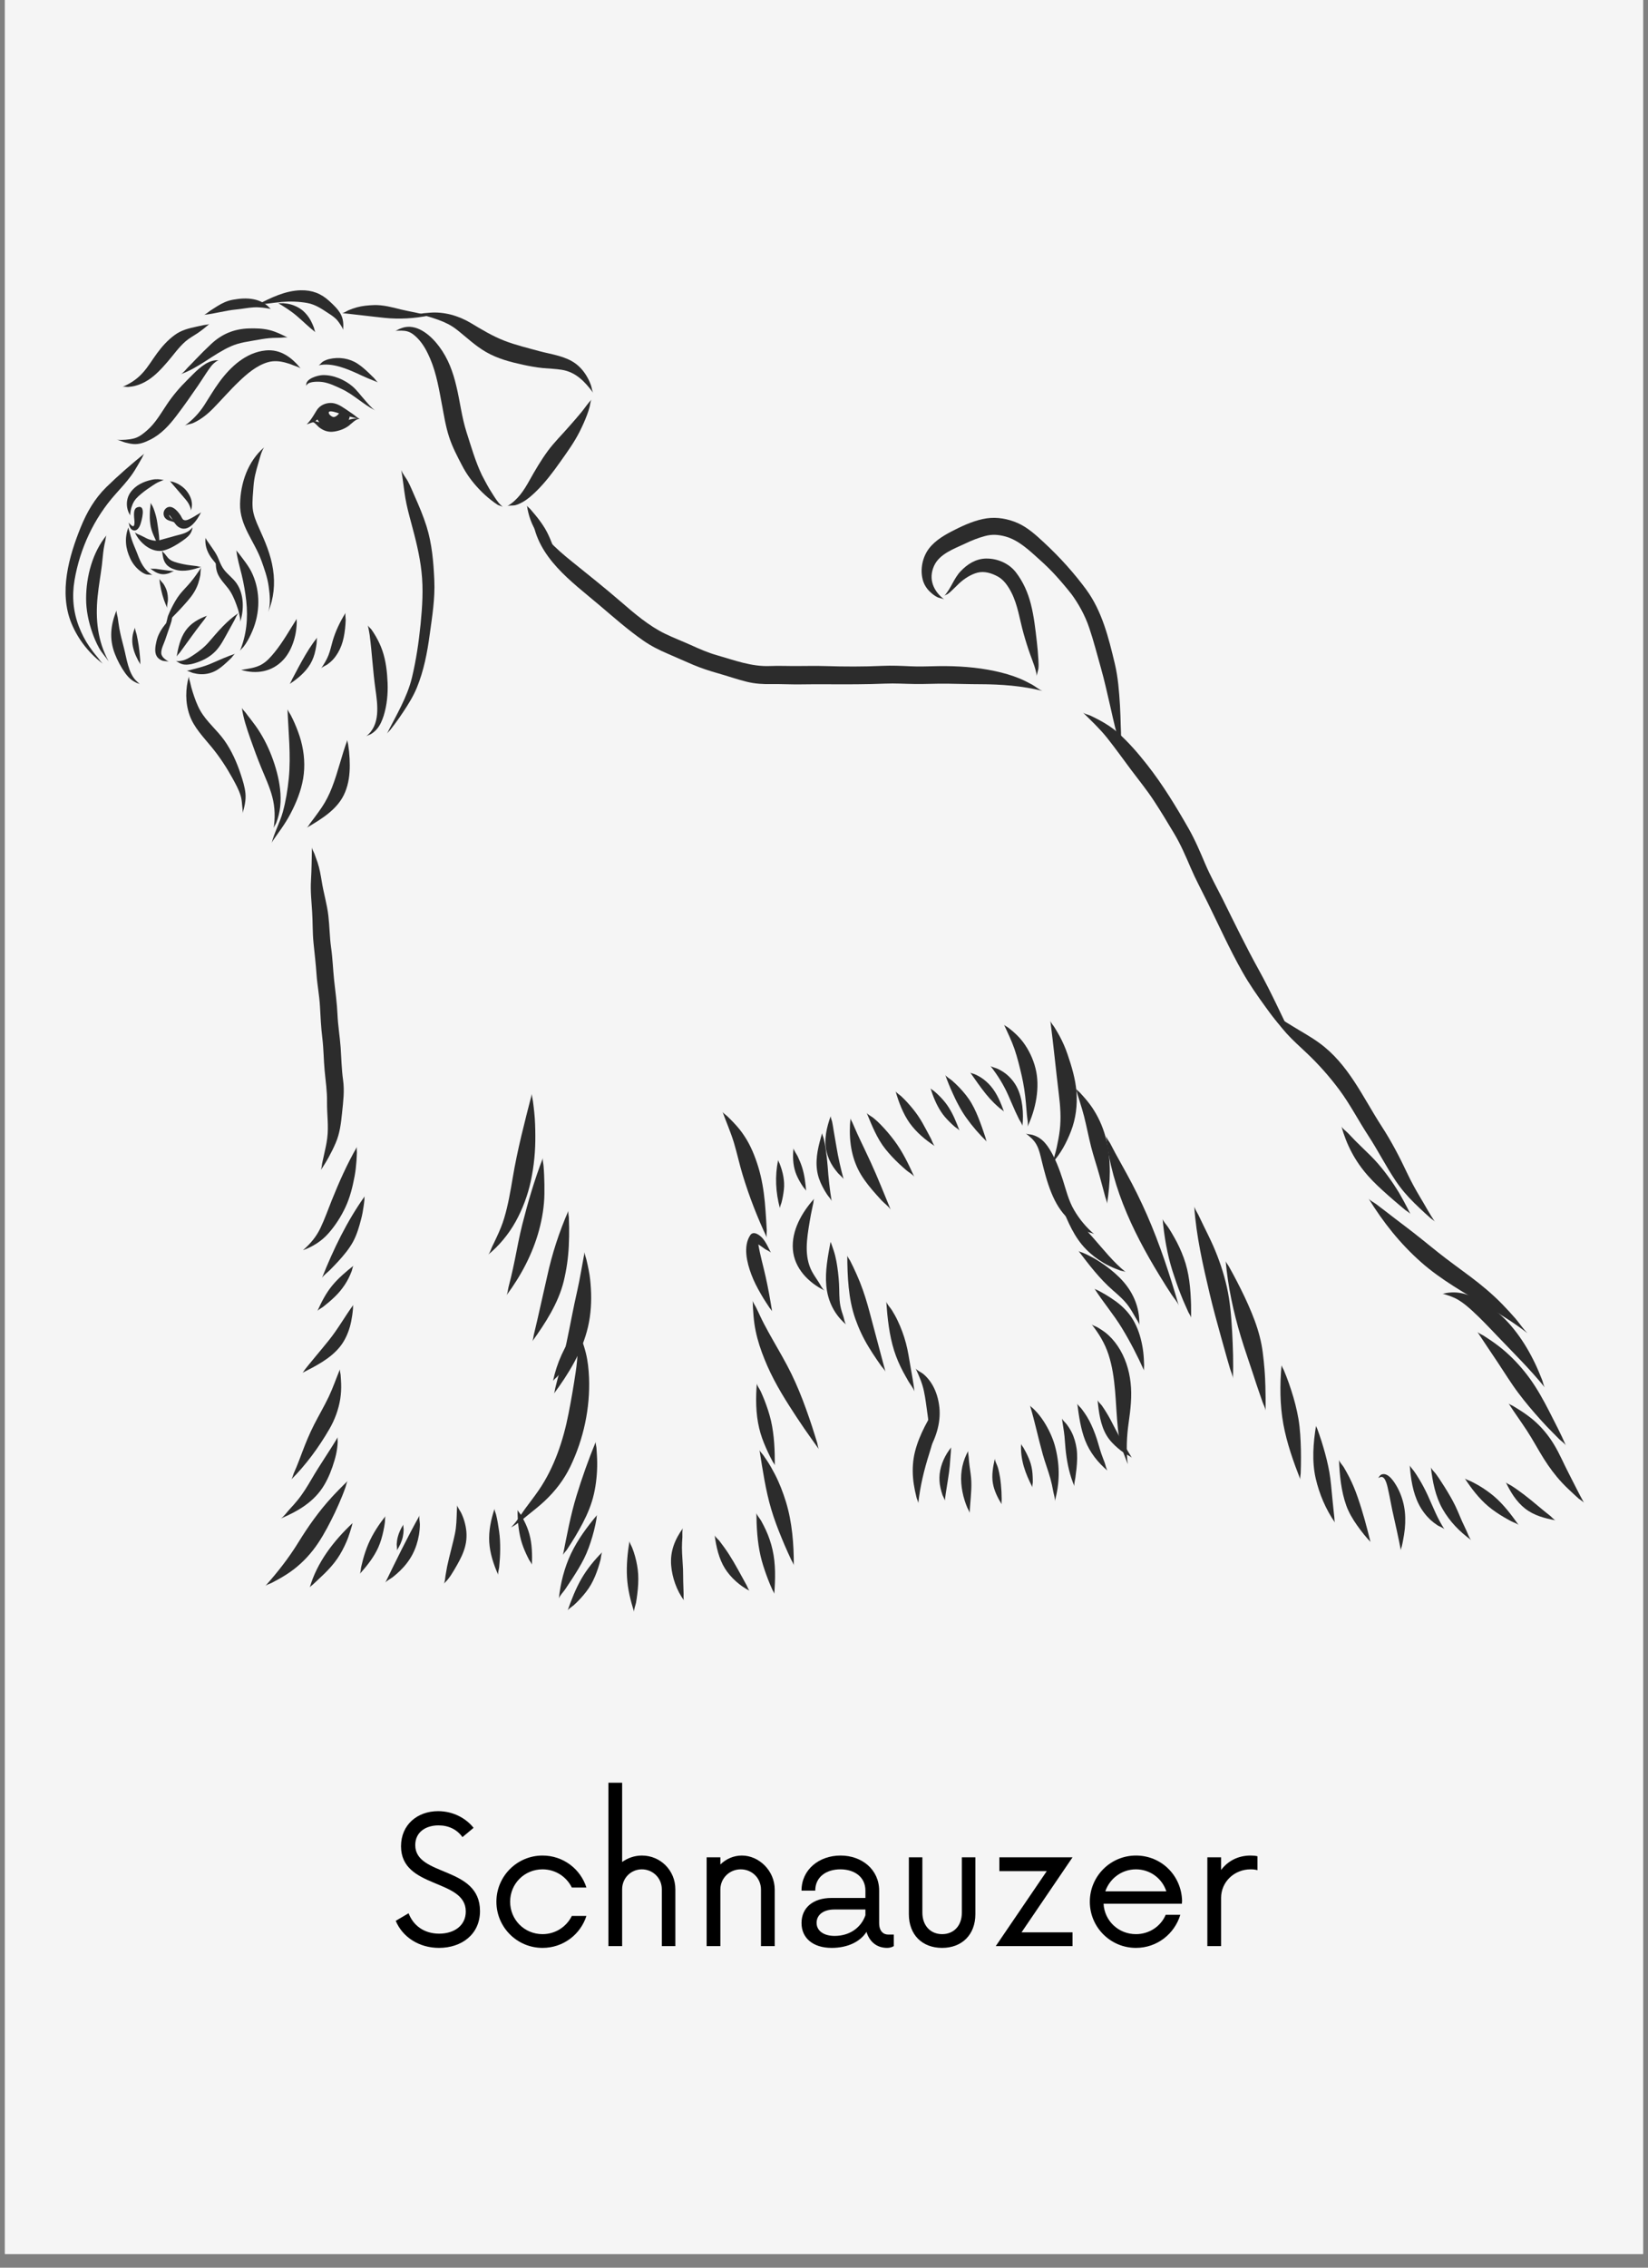 <svg version="1.0" preserveAspectRatio="xMidYMid meet" height="220" viewBox="0 0 120 165" zoomAndPan="magnify" width="160" xmlns:xlink="http://www.w3.org/1999/xlink" xmlns="http://www.w3.org/2000/svg"><rect x="0" y="0" width="120" height="165" fill="#808080" stroke="none"/><defs><g></g><clipPath id="3b2e4d989a"><path clip-rule="nonzero" d="M 0.363 0 L 119.637 0 L 119.637 164.008 L 0.363 164.008 Z M 0.363 0"></path></clipPath><clipPath id="ed2ac2ae6f"><path clip-rule="nonzero" d="M 14 21.098 L 20 21.098 L 20 23 L 14 23 Z M 14 21.098"></path></clipPath><clipPath id="2d1f2c2691"><path clip-rule="nonzero" d="M 4.281 33 L 11 33 L 11 49 L 4.281 49 Z M 4.281 33"></path></clipPath><clipPath id="3423993589"><path clip-rule="nonzero" d="M 41 112 L 44 112 L 44 117.266 L 41 117.266 Z M 41 112"></path></clipPath><clipPath id="75c18150dc"><path clip-rule="nonzero" d="M 45.469 112 L 46.574 112 L 46.574 117.266 L 45.469 117.266 Z M 45.469 112"></path></clipPath><clipPath id="ba45594ce4"><path clip-rule="nonzero" d="M 109 102 L 115.359 102 L 115.359 110 L 109 110 Z M 109 102"></path></clipPath><clipPath id="6e167a41a2"><path clip-rule="nonzero" d="M 18 21.098 L 25 21.098 L 25 25 L 18 25 Z M 18 21.098"></path></clipPath></defs><g clip-path="url(#3b2e4d989a)"><path fill-rule="nonzero" fill-opacity="1" d="M 0.363 0 L 119.637 0 L 119.637 164.008 L 0.363 164.008 Z M 0.363 0" fill="#ffffff"></path><path fill-rule="nonzero" fill-opacity="1" d="M 0.363 0 L 119.637 0 L 119.637 164.008 L 0.363 164.008 Z M 0.363 0" fill="#f5f5f5"></path></g><g fill-opacity="1" fill="#000000"><g transform="translate(28.346, 141.603)"><g><path d="M 3.617 0.129 C 5.266 0.129 6.605 -0.855 6.605 -2.551 C 6.605 -5.848 1.891 -5.039 1.891 -7.348 C 1.891 -8.316 2.68 -8.785 3.586 -8.785 C 4.328 -8.785 4.941 -8.477 5.328 -7.93 L 6.137 -8.605 C 5.605 -9.285 4.668 -9.82 3.555 -9.82 C 2.066 -9.82 0.855 -8.852 0.855 -7.266 C 0.855 -4.148 5.57 -4.926 5.57 -2.52 C 5.57 -1.484 4.715 -0.906 3.633 -0.906 C 2.535 -0.906 1.742 -1.5 1.406 -2.391 L 0.469 -1.84 C 0.969 -0.645 2.18 0.129 3.617 0.129 Z M 3.617 0.129"></path></g></g></g><g fill-opacity="1" fill="#000000"><g transform="translate(35.419, 141.603)"><g><path d="M 4.086 0.129 C 5.586 0.129 6.848 -0.84 7.281 -2.195 L 6.219 -2.195 C 5.828 -1.406 5.023 -0.871 4.086 -0.871 C 2.777 -0.871 1.727 -1.906 1.727 -3.23 C 1.727 -4.555 2.777 -5.586 4.086 -5.586 C 5.023 -5.586 5.828 -5.055 6.219 -4.262 L 7.281 -4.262 C 6.848 -5.621 5.586 -6.59 4.086 -6.59 C 2.23 -6.59 0.727 -5.086 0.727 -3.23 C 0.727 -1.371 2.23 0.129 4.086 0.129 Z M 4.086 0.129"></path></g></g></g><g fill-opacity="1" fill="#000000"><g transform="translate(43.121, 141.603)"><g><path d="M 3.617 -6.59 C 3.086 -6.59 2.582 -6.41 2.18 -6.121 L 2.18 -11.887 L 1.18 -11.887 L 1.18 0 L 2.18 0 L 2.18 -4.133 C 2.18 -4.957 2.824 -5.586 3.617 -5.586 C 4.41 -5.586 5.07 -4.957 5.07 -4.133 L 5.07 0 L 6.055 0 L 6.055 -4.133 C 6.055 -5.508 4.973 -6.59 3.617 -6.59 Z M 3.617 -6.59"></path></g></g></g><g fill-opacity="1" fill="#000000"><g transform="translate(50.274, 141.603)"><g><path d="M 3.746 -6.59 C 3.148 -6.59 2.602 -6.348 2.18 -5.941 L 2.18 -6.461 L 1.18 -6.461 L 1.18 0 L 2.18 0 L 2.18 -4.117 C 2.18 -4.941 2.844 -5.586 3.664 -5.586 C 4.488 -5.586 5.137 -4.941 5.137 -4.117 L 5.137 0 L 6.137 0 L 6.137 -4.117 C 6.137 -5.492 4.988 -6.59 3.746 -6.59 Z M 3.746 -6.59"></path></g></g></g><g fill-opacity="1" fill="#000000"><g transform="translate(57.508, 141.603)"><g><path d="M 7.172 -0.84 C 6.816 -0.84 6.508 -1.082 6.508 -1.68 L 6.508 -4.039 C 6.508 -5.57 5.25 -6.59 3.699 -6.59 C 2.133 -6.59 0.855 -5.57 0.855 -4.039 L 1.855 -4.039 C 1.855 -5.039 2.664 -5.586 3.684 -5.586 C 4.699 -5.586 5.508 -5.039 5.508 -4.039 L 5.508 -3.504 L 3.035 -3.504 C 1.695 -3.504 0.855 -2.793 0.855 -1.68 C 0.855 -0.582 1.695 0.129 3.051 0.129 C 4.199 0.129 5.121 -0.309 5.586 -1.035 C 5.797 -0.34 6.312 0.129 7.09 0.129 C 7.266 0.129 7.445 0.082 7.574 0 L 7.574 -0.84 Z M 3.262 -0.742 C 2.473 -0.742 1.953 -1.113 1.953 -1.695 C 1.953 -2.277 2.453 -2.664 3.246 -2.664 L 5.508 -2.664 L 5.508 -2.246 C 5.184 -1.324 4.344 -0.742 3.262 -0.742 Z M 3.262 -0.742"></path></g></g></g><g fill-opacity="1" fill="#000000"><g transform="translate(65.21, 141.603)"><g><path d="M 3.391 0.129 C 4.828 0.129 5.812 -0.824 5.812 -2.324 L 5.812 -6.461 L 4.828 -6.461 L 4.828 -2.438 C 4.828 -1.469 4.23 -0.871 3.391 -0.871 C 2.566 -0.871 1.953 -1.469 1.953 -2.438 L 1.953 -6.461 L 0.969 -6.461 L 0.969 -2.324 C 0.969 -0.824 1.938 0.129 3.391 0.129 Z M 3.391 0.129"></path></g></g></g><g fill-opacity="1" fill="#000000"><g transform="translate(71.976, 141.603)"><g><path d="M 6.121 -6.461 L 0.793 -6.461 L 0.793 -5.457 L 4.246 -5.457 L 0.531 0 L 6.121 0 L 6.121 -1 L 2.406 -1 Z M 6.121 -6.461"></path></g></g></g><g fill-opacity="1" fill="#000000"><g transform="translate(78.629, 141.603)"><g><path d="M 7.445 -3.293 C 7.395 -5.152 5.926 -6.59 4.086 -6.59 C 2.23 -6.59 0.727 -5.086 0.727 -3.23 C 0.727 -1.371 2.23 0.129 4.086 0.129 C 5.621 0.129 6.895 -0.887 7.316 -2.277 L 6.25 -2.277 C 5.895 -1.438 5.055 -0.871 4.086 -0.871 C 2.809 -0.871 1.793 -1.84 1.727 -3.086 L 7.43 -3.086 Z M 4.086 -5.586 C 5.121 -5.586 5.992 -4.926 6.297 -3.988 L 1.855 -3.988 C 2.18 -4.926 3.051 -5.586 4.086 -5.586 Z M 4.086 -5.586"></path></g></g></g><g fill-opacity="1" fill="#000000"><g transform="translate(86.734, 141.603)"><g><path d="M 4.328 -6.59 C 3.406 -6.59 2.664 -6.184 2.18 -5.539 L 2.18 -6.461 L 1.18 -6.461 L 1.18 0 L 2.18 0 L 2.18 -3.504 C 2.18 -4.684 3.148 -5.586 4.328 -5.586 C 4.523 -5.586 4.684 -5.57 4.828 -5.523 L 4.828 -6.539 C 4.684 -6.574 4.523 -6.59 4.328 -6.59 Z M 4.328 -6.59"></path></g></g></g><path fill-rule="nonzero" fill-opacity="1" d="M 32.258 29.844 C 32.262 29.875 32.27 29.91 32.273 29.941 C 32.27 29.91 32.262 29.875 32.258 29.844 Z M 32.242 29.77 C 32.246 29.785 32.25 29.805 32.254 29.82 C 32.25 29.805 32.246 29.785 32.242 29.77 Z M 29.484 23.805 C 29.344 23.832 29.207 23.887 29.074 23.938 C 29 23.969 28.848 24.07 28.773 24.07 C 29.07 24.062 29.391 24.031 29.676 24.117 C 29.957 24.199 30.191 24.395 30.391 24.598 C 30.809 25.023 31.086 25.547 31.32 26.09 C 31.793 27.188 31.984 28.418 32.207 29.59 C 32.199 29.531 32.188 29.473 32.176 29.414 C 32.324 30.211 32.449 31.023 32.703 31.797 C 32.945 32.535 33.277 33.164 33.617 33.816 C 33.961 34.492 34.387 35.07 34.91 35.617 C 35.176 35.898 35.461 36.156 35.77 36.395 C 35.918 36.508 36.07 36.625 36.23 36.727 C 36.336 36.793 36.559 36.824 36.641 36.906 C 36.57 36.848 36.434 36.723 36.41 36.695 C 36.379 36.66 36.352 36.625 36.32 36.594 C 36.109 36.352 35.832 35.891 35.629 35.562 C 35.523 35.387 35.43 35.207 35.332 35.027 C 35.285 34.938 35.238 34.848 35.191 34.762 C 35.172 34.73 35.039 34.469 35.094 34.578 C 34.617 33.59 34.305 32.484 33.969 31.441 C 33.621 30.355 33.5 29.223 33.234 28.117 C 32.988 27.066 32.637 26.098 31.988 25.227 C 31.434 24.48 30.496 23.613 29.484 23.805" fill="#2c2c2c"></path><path fill-rule="nonzero" fill-opacity="1" d="M 43.074 29.07 C 42.805 29.344 42.59 29.68 42.348 29.977 C 42.07 30.32 41.777 30.645 41.488 30.977 C 40.957 31.594 40.359 32.172 39.875 32.832 C 39.387 33.5 38.965 34.219 38.562 34.941 C 38.141 35.699 37.691 36.391 36.93 36.832 C 37.031 36.766 37.383 36.797 37.512 36.762 C 37.695 36.715 37.875 36.633 38.043 36.539 C 38.422 36.332 38.754 36.031 39.062 35.73 C 39.699 35.105 40.258 34.367 40.77 33.641 C 41.277 32.926 41.793 32.219 42.191 31.438 C 42.398 31.031 42.586 30.613 42.746 30.188 C 42.816 29.996 42.883 29.805 42.934 29.605 C 42.973 29.461 42.988 29.195 43.074 29.07" fill="#2c2c2c"></path><path fill-rule="nonzero" fill-opacity="1" d="M 31.285 22.754 C 31.137 22.766 30.984 22.781 30.836 22.793 C 30.781 22.801 30.539 22.855 30.496 22.828 C 31.434 23.117 32.434 23.344 33.227 23.961 C 33.957 24.527 34.59 25.156 35.398 25.617 C 36.219 26.094 37.172 26.344 38.094 26.543 C 38.57 26.645 39.043 26.734 39.531 26.781 C 39.984 26.82 40.445 26.836 40.898 26.906 C 41.941 27.07 42.602 27.785 43.199 28.59 C 43.109 28.457 43.094 28.207 43.035 28.047 C 42.961 27.832 42.867 27.625 42.754 27.43 C 42.543 27.055 42.262 26.719 41.918 26.461 C 41.152 25.898 40.18 25.793 39.289 25.555 C 38.434 25.32 37.539 25.109 36.711 24.785 C 35.852 24.449 35.07 23.977 34.277 23.5 C 33.395 22.973 32.32 22.664 31.285 22.754" fill="#2c2c2c"></path><path fill-rule="nonzero" fill-opacity="1" d="M 23.254 30.73 C 23.156 30.699 23.059 30.668 22.961 30.645 C 23.012 30.605 23.066 30.566 23.117 30.523 C 23.148 30.598 23.199 30.672 23.254 30.73 Z M 25.391 30.551 C 25.426 30.48 25.453 30.395 25.457 30.312 C 25.648 30.363 25.84 30.406 26.035 30.453 C 25.816 30.438 25.594 30.477 25.391 30.551 Z M 24.277 30.344 C 24.168 30.332 23.875 30.133 23.949 29.98 C 24.016 29.84 24.574 30.039 24.691 30.082 C 24.582 30.207 24.453 30.344 24.277 30.344 Z M 24.082 29.32 C 23.676 29.32 23.281 29.504 23.062 29.852 C 22.832 30.227 22.652 30.562 22.332 30.875 C 22.453 30.855 22.711 30.719 22.816 30.73 C 22.914 30.742 23.152 31.031 23.238 31.094 C 23.566 31.348 23.918 31.465 24.332 31.402 C 24.703 31.348 25.09 31.207 25.395 30.98 C 25.543 30.867 25.98 30.422 26.18 30.488 C 26.172 30.473 26.156 30.48 26.184 30.469 C 26.016 30.41 25.848 30.23 25.695 30.129 C 25.508 30 25.32 29.875 25.133 29.746 C 24.812 29.531 24.48 29.32 24.082 29.32" fill="#2c2c2c"></path><path fill-rule="nonzero" fill-opacity="1" d="M 22.391 27.949 C 22.379 27.957 22.379 27.957 22.391 27.949 Z M 22.512 27.883 C 22.504 27.887 22.504 27.887 22.512 27.883 Z M 23.5 27.293 C 23.148 27.301 22.184 27.562 22.309 28.078 C 22.309 28.055 22.336 28.012 22.348 27.992 C 22.531 27.73 23.254 27.758 23.535 27.805 C 24.004 27.883 24.449 28.105 24.875 28.301 C 25.754 28.711 26.441 29.418 27.312 29.859 C 27.02 29.664 26.742 29.309 26.512 29.047 C 26.238 28.742 26 28.406 25.688 28.133 C 25.109 27.629 24.273 27.273 23.5 27.293" fill="#2c2c2c"></path><path fill-rule="nonzero" fill-opacity="1" d="M 23.973 26.125 C 23.809 26.164 23.645 26.23 23.504 26.316 C 23.438 26.355 23.246 26.582 23.191 26.582 C 24.18 26.359 25.262 26.836 26.145 27.234 C 26.078 27.203 26.098 27.215 26.207 27.266 C 26.273 27.297 26.336 27.328 26.402 27.355 C 26.516 27.41 26.629 27.461 26.746 27.508 C 27 27.617 27.262 27.711 27.516 27.82 C 27.418 27.754 27.328 27.605 27.242 27.516 C 27.113 27.383 26.98 27.254 26.844 27.125 C 26.59 26.887 26.328 26.652 26.035 26.461 C 25.434 26.066 24.668 25.957 23.973 26.125" fill="#2c2c2c"></path><path fill-rule="nonzero" fill-opacity="1" d="M 21.43 26.609 C 21.457 26.621 21.457 26.621 21.43 26.609 Z M 19.332 25.5 C 17.906 25.648 16.789 26.684 15.98 27.785 C 15.578 28.332 15.234 28.922 14.867 29.492 C 14.477 30.09 14.02 30.566 13.441 30.98 C 13.582 30.883 13.871 30.859 14.035 30.793 C 14.211 30.719 14.383 30.625 14.543 30.523 C 14.902 30.297 15.223 30.023 15.516 29.723 C 16.152 29.074 16.746 28.383 17.402 27.758 C 17.996 27.188 18.695 26.59 19.508 26.355 C 19.934 26.234 20.336 26.27 20.762 26.379 C 20.965 26.434 21.164 26.496 21.355 26.578 C 21.473 26.625 21.852 26.738 21.914 26.836 C 21.262 26.02 20.434 25.387 19.332 25.5" fill="#2c2c2c"></path><path fill-rule="nonzero" fill-opacity="1" d="M 18.113 23.898 C 17.039 23.934 16.156 24.301 15.371 25.035 C 14.984 25.395 14.609 25.773 14.242 26.156 C 14.059 26.348 13.875 26.543 13.684 26.73 C 13.555 26.863 13.32 27.172 13.148 27.23 C 14.48 26.766 15.531 25.77 16.809 25.199 C 17.438 24.918 18.125 24.844 18.797 24.723 C 19.156 24.656 19.516 24.602 19.887 24.586 C 20.074 24.578 20.262 24.578 20.445 24.574 C 20.574 24.57 20.832 24.523 20.953 24.562 C 20.516 24.348 20.078 24.125 19.602 24.012 C 19.121 23.895 18.605 23.883 18.113 23.898" fill="#2c2c2c"></path><path fill-rule="nonzero" fill-opacity="1" d="M 15.465 26.258 C 14.766 26.441 14.141 27.152 13.641 27.645 C 13.078 28.199 12.559 28.809 12.121 29.473 C 11.688 30.121 11.305 30.797 10.711 31.312 C 10.438 31.551 10.137 31.797 9.781 31.895 C 9.383 32.004 8.898 32.023 8.488 32.004 C 8.652 32.004 8.93 32.148 9.094 32.191 C 9.297 32.242 9.496 32.293 9.707 32.309 C 10.141 32.348 10.547 32.188 10.93 31.996 C 11.734 31.598 12.328 30.941 12.863 30.234 C 13.41 29.516 13.934 28.766 14.445 28.02 C 14.703 27.645 14.941 27.25 15.203 26.879 C 15.305 26.738 15.402 26.594 15.527 26.477 C 15.609 26.402 15.836 26.207 15.945 26.207 C 15.785 26.207 15.621 26.215 15.465 26.258" fill="#2c2c2c"></path><path fill-rule="nonzero" fill-opacity="1" d="M 20.227 22.039 C 20.723 22.336 21.199 22.633 21.637 23.012 C 22.086 23.395 22.504 23.82 22.973 24.176 C 22.91 24.113 22.887 23.906 22.848 23.816 C 22.785 23.652 22.715 23.492 22.633 23.336 C 22.48 23.055 22.281 22.797 22.035 22.59 C 21.789 22.387 21.496 22.246 21.191 22.156 C 21.004 22.105 20.812 22.078 20.617 22.062 C 20.539 22.055 20.273 22.086 20.227 22.039" fill="#2c2c2c"></path><g clip-path="url(#ed2ac2ae6f)"><path fill-rule="nonzero" fill-opacity="1" d="M 16.957 21.809 C 16.539 21.883 16.172 22.059 15.816 22.281 C 15.648 22.387 15.48 22.5 15.309 22.605 C 15.223 22.66 14.938 22.91 14.836 22.91 C 15.645 22.828 16.414 22.59 17.219 22.516 C 17.641 22.477 18.055 22.387 18.477 22.363 C 18.902 22.34 19.312 22.402 19.73 22.48 C 19.695 22.48 19.535 22.301 19.5 22.27 C 19.395 22.184 19.285 22.102 19.172 22.035 C 18.953 21.906 18.719 21.824 18.473 21.777 C 17.973 21.676 17.457 21.719 16.957 21.809" fill="#2c2c2c"></path></g><path fill-rule="nonzero" fill-opacity="1" d="M 13 25.348 C 12.988 25.363 12.977 25.375 12.965 25.391 C 12.977 25.375 12.988 25.363 13 25.348 Z M 14.301 23.77 C 13.734 23.891 13.199 24.023 12.723 24.375 C 12.219 24.742 11.812 25.195 11.445 25.691 C 11.094 26.164 10.793 26.688 10.395 27.125 C 9.973 27.594 9.488 27.91 8.906 28.156 C 8.973 28.113 9.238 28.16 9.32 28.156 C 9.492 28.145 9.66 28.117 9.828 28.078 C 10.164 27.996 10.484 27.848 10.777 27.66 C 11.332 27.305 11.781 26.809 12.211 26.312 C 12.637 25.82 13.008 25.277 13.504 24.844 C 13.773 24.609 14.086 24.441 14.387 24.242 C 14.688 24.039 14.973 23.809 15.246 23.57 C 15.16 23.625 14.926 23.633 14.824 23.656 C 14.648 23.691 14.477 23.73 14.301 23.77" fill="#2c2c2c"></path><path fill-rule="nonzero" fill-opacity="1" d="M 12.324 37.512 C 12.328 37.527 12.328 37.527 12.324 37.512 Z M 12.32 37.461 C 12.418 37.574 12.496 37.699 12.578 37.824 C 12.512 37.77 12.281 37.559 12.32 37.461 Z M 12.316 37.453 C 12.316 37.453 12.316 37.457 12.316 37.453 Z M 12.34 37.422 Z M 12.387 37.402 C 12.363 37.41 12.363 37.41 12.387 37.402 Z M 12.219 36.906 C 11.875 37.047 11.805 37.508 12.078 37.746 C 12.223 37.875 12.383 37.898 12.555 37.953 C 12.684 37.992 12.676 37.996 12.754 38.102 C 12.812 38.184 12.879 38.258 12.957 38.316 C 13.707 38.867 14.391 37.801 14.656 37.242 C 14.633 37.316 14.41 37.414 14.336 37.461 C 14.219 37.539 14.094 37.613 13.969 37.68 C 13.809 37.762 13.535 37.93 13.355 37.82 C 13.273 37.77 13.211 37.602 13.16 37.52 C 13.086 37.41 13.008 37.301 12.918 37.203 C 12.754 37.023 12.477 36.801 12.219 36.906" fill="#2c2c2c"></path><path fill-rule="nonzero" fill-opacity="1" d="M 9.719 38.32 C 9.711 38.328 9.711 38.328 9.719 38.32 Z M 9.723 38.312 C 9.738 38.316 9.723 38.312 9.723 38.312 Z M 9.723 38.312 Z M 9.719 38.312 C 9.727 38.312 9.723 38.312 9.719 38.312 Z M 9.699 38.309 C 9.727 38.309 9.703 38.309 9.699 38.309 Z M 9.77 38.297 C 9.758 38.301 9.746 38.305 9.734 38.309 C 9.746 38.305 9.758 38.301 9.77 38.297 Z M 9.754 38.293 C 9.742 38.305 9.742 38.305 9.754 38.293 Z M 9.656 38.285 C 9.684 38.297 9.684 38.297 9.656 38.285 Z M 9.996 36.914 C 9.617 37.047 9.805 37.754 9.793 38.035 C 9.773 38.5 9.57 38.227 9.352 38.02 C 9.395 38.066 9.414 38.258 9.445 38.324 C 9.496 38.438 9.566 38.543 9.688 38.582 C 9.969 38.676 10.148 38.375 10.223 38.152 C 10.309 37.887 10.676 36.676 9.996 36.914" fill="#2c2c2c"></path><path fill-rule="nonzero" fill-opacity="1" d="M 11.047 34.91 C 10.441 35.043 9.855 35.312 9.492 35.84 C 9.145 36.344 9.164 37.016 9.492 37.516 C 9.457 37.48 9.504 37.223 9.512 37.172 C 9.539 37.008 9.59 36.844 9.656 36.688 C 9.797 36.352 10.016 36.152 10.293 35.922 C 10.559 35.699 10.836 35.512 11.125 35.32 C 11.262 35.23 11.395 35.141 11.543 35.078 C 11.594 35.055 11.91 34.91 11.953 34.934 C 11.641 34.867 11.367 34.84 11.047 34.91" fill="#2c2c2c"></path><path fill-rule="nonzero" fill-opacity="1" d="M 12.371 35 C 12.664 35.363 12.984 35.707 13.281 36.066 C 13.438 36.254 13.617 36.441 13.738 36.652 C 13.797 36.762 13.93 37.047 13.891 37.164 C 14.094 36.633 13.914 36.113 13.559 35.684 C 13.398 35.492 13.188 35.336 12.973 35.215 C 12.848 35.152 12.723 35.102 12.59 35.059 C 12.551 35.047 12.387 35.027 12.371 35" fill="#2c2c2c"></path><path fill-rule="nonzero" fill-opacity="1" d="M 11.664 39.297 C 11.652 39.297 11.613 39.309 11.664 39.297 Z M 14.016 38.371 C 13.719 38.773 13.273 38.855 12.812 38.973 C 12.391 39.086 11.973 39.211 11.555 39.324 C 11.336 39.387 10.961 39.305 10.684 39.176 C 10.543 39.105 10.398 39.035 10.258 38.961 C 10.141 38.906 9.883 38.824 9.812 38.715 C 10.141 39.5 11.078 40.297 11.969 40.039 C 12.449 39.902 12.926 39.605 13.328 39.32 C 13.5 39.199 13.68 39.062 13.809 38.898 C 13.891 38.793 13.941 38.684 13.98 38.559 C 13.977 38.57 14.031 38.355 14.016 38.371" fill="#2c2c2c"></path><path fill-rule="nonzero" fill-opacity="1" d="M 10.98 36.578 C 10.906 37.156 10.863 37.766 10.98 38.34 C 11.039 38.621 11.152 38.887 11.27 39.148 C 11.324 39.273 11.379 39.395 11.438 39.516 C 11.461 39.566 11.602 39.789 11.586 39.832 C 11.641 39.246 11.543 38.641 11.457 38.059 C 11.418 37.766 11.344 37.473 11.25 37.191 C 11.211 37.07 11.164 36.949 11.109 36.832 C 11.086 36.781 10.98 36.637 10.98 36.578" fill="#2c2c2c"></path><path fill-rule="nonzero" fill-opacity="1" d="M 9.461 38.812 C 9.473 38.848 9.473 38.848 9.461 38.812 Z M 9.355 38.355 C 9.055 39.145 9.133 39.902 9.492 40.656 C 9.652 40.992 9.871 41.277 10.164 41.512 C 10.309 41.629 10.469 41.738 10.652 41.793 C 10.766 41.828 11.035 41.797 11.121 41.855 C 10.504 41.484 10.25 40.957 10.004 40.301 C 9.871 39.949 9.707 39.609 9.59 39.25 C 9.535 39.086 9.488 38.918 9.449 38.75 C 9.434 38.688 9.324 38.398 9.355 38.355" fill="#2c2c2c"></path><g clip-path="url(#2d1f2c2691)"><path fill-rule="nonzero" fill-opacity="1" d="M 6.277 46.695 C 6.289 46.719 6.289 46.719 6.277 46.695 Z M 10.512 33.004 C 9.559 33.777 8.613 34.594 7.734 35.453 C 6.883 36.293 6.324 37.27 5.875 38.371 C 5.008 40.512 4.285 43.094 5.195 45.336 C 5.68 46.531 6.523 47.586 7.562 48.352 C 7.379 48.23 7.219 47.957 7.074 47.789 C 6.867 47.551 6.676 47.297 6.5 47.039 C 6.191 46.594 5.945 46.105 5.75 45.602 C 5.328 44.508 5.23 43.383 5.426 42.223 C 5.816 39.918 6.848 37.699 8.41 35.957 C 8.805 35.512 9.207 35.082 9.559 34.598 C 9.746 34.34 9.91 34.066 10.07 33.789 C 10.164 33.629 10.258 33.465 10.348 33.301 C 10.398 33.211 10.441 33.07 10.512 33.004" fill="#2c2c2c"></path></g><path fill-rule="nonzero" fill-opacity="1" d="M 7.77 38.934 C 6.738 40.176 6.277 41.938 6.27 43.531 C 6.266 44.391 6.445 45.246 6.73 46.055 C 6.863 46.434 7.02 46.801 7.215 47.152 C 7.414 47.516 7.695 47.797 7.918 48.133 C 7.105 46.66 6.941 45.051 7.109 43.395 C 7.184 42.629 7.328 41.871 7.422 41.105 C 7.469 40.715 7.492 40.324 7.551 39.938 C 7.582 39.738 7.621 39.539 7.668 39.344 C 7.688 39.258 7.707 38.996 7.77 38.934" fill="#2c2c2c"></path><path fill-rule="nonzero" fill-opacity="1" d="M 8.492 44.402 C 8.051 45.461 7.941 46.496 8.367 47.586 C 8.555 48.066 8.816 48.559 9.117 48.977 C 9.258 49.172 9.426 49.359 9.621 49.5 C 9.723 49.57 9.828 49.629 9.938 49.684 C 9.984 49.703 10.168 49.754 10.191 49.789 C 10.102 49.711 10.016 49.629 9.93 49.547 C 9.344 48.992 9.219 47.887 9.012 47.098 C 8.891 46.641 8.773 46.184 8.688 45.719 C 8.645 45.465 8.609 45.207 8.574 44.949 C 8.555 44.816 8.453 44.52 8.492 44.402" fill="#2c2c2c"></path><path fill-rule="nonzero" fill-opacity="1" d="M 9.844 45.656 C 9.391 46.617 9.723 47.52 10.238 48.367 C 10.199 48.312 10.219 48.105 10.211 48.039 C 10.203 47.93 10.195 47.82 10.184 47.711 C 10.16 47.453 10.133 47.195 10.094 46.941 C 10.059 46.688 10.004 46.441 9.953 46.188 C 9.926 46.059 9.805 45.773 9.844 45.656" fill="#2c2c2c"></path><path fill-rule="nonzero" fill-opacity="1" d="M 11.797 40.078 C 11.848 40.383 11.867 40.707 12.043 40.973 C 12.215 41.234 12.492 41.375 12.785 41.457 C 13.422 41.637 14.07 41.441 14.676 41.242 C 14.59 41.27 14.406 41.199 14.309 41.188 C 14.148 41.168 13.992 41.152 13.832 41.129 C 13.523 41.09 13.223 41.031 12.922 40.949 C 12.664 40.875 12.426 40.801 12.238 40.598 C 12.148 40.5 12.074 40.387 11.988 40.285 C 11.941 40.227 11.82 40.145 11.797 40.078" fill="#2c2c2c"></path><path fill-rule="nonzero" fill-opacity="1" d="M 10.926 41.352 C 11.164 41.547 11.438 41.727 11.75 41.773 C 11.93 41.801 12.102 41.77 12.277 41.719 C 12.379 41.688 12.59 41.562 12.691 41.562 C 12.391 41.535 12.086 41.496 11.785 41.453 C 11.645 41.434 11.5 41.41 11.355 41.391 C 11.262 41.379 11.004 41.402 10.926 41.352" fill="#2c2c2c"></path><path fill-rule="nonzero" fill-opacity="1" d="M 19.207 32.602 Z M 18.992 40.684 C 19.004 40.711 19.004 40.711 18.992 40.684 Z M 19.227 32.555 C 18.047 33.574 17.516 35.137 17.48 36.66 C 17.445 38.242 18.523 39.375 19.031 40.785 C 19.023 40.766 19.023 40.762 19.027 40.77 C 19.016 40.746 19.008 40.723 19 40.695 C 19.234 41.352 19.473 41.992 19.566 42.684 C 19.648 43.25 19.715 43.977 19.531 44.527 C 19.938 43.531 20.043 42.488 19.879 41.422 C 19.715 40.34 19.301 39.395 18.852 38.402 C 18.648 37.953 18.445 37.473 18.398 36.973 C 18.355 36.445 18.426 35.891 18.461 35.363 C 18.5 34.797 18.641 34.27 18.801 33.73 C 18.918 33.352 19.008 32.887 19.227 32.555" fill="#2c2c2c"></path><path fill-rule="nonzero" fill-opacity="1" d="M 17.879 45.992 C 17.875 46.016 17.875 46.016 17.879 45.992 Z M 17.207 40.023 C 17.273 40.648 17.457 41.23 17.602 41.836 C 17.75 42.457 17.859 43.082 17.93 43.715 C 18.07 44.98 17.953 46.211 17.457 47.391 C 17.492 47.285 17.664 47.152 17.734 47.062 C 17.844 46.922 17.941 46.773 18.027 46.621 C 18.203 46.316 18.352 45.992 18.477 45.66 C 18.723 44.996 18.84 44.27 18.805 43.562 C 18.773 42.871 18.602 42.188 18.289 41.57 C 18.129 41.262 17.922 40.973 17.711 40.695 C 17.605 40.559 17.504 40.422 17.402 40.285 C 17.371 40.242 17.207 40.078 17.207 40.023" fill="#2c2c2c"></path><path fill-rule="nonzero" fill-opacity="1" d="M 30.586 40.773 C 30.59 40.793 30.59 40.812 30.594 40.832 C 30.59 40.812 30.59 40.793 30.586 40.773 Z M 29.219 34.199 C 29.34 34.879 29.402 35.562 29.516 36.242 C 29.621 36.852 29.781 37.445 29.941 38.039 C 30.258 39.215 30.559 40.383 30.691 41.594 C 30.836 42.879 30.75 44.137 30.625 45.422 C 30.492 46.73 30.305 48.008 30 49.289 C 29.648 50.758 28.824 52.086 28.156 53.426 C 28.191 53.328 28.367 53.176 28.43 53.094 C 28.531 52.965 28.629 52.836 28.727 52.707 C 28.949 52.406 29.168 52.102 29.371 51.789 C 29.738 51.234 30.098 50.656 30.352 50.039 C 30.859 48.805 31.113 47.484 31.289 46.172 C 31.469 44.863 31.684 43.551 31.625 42.23 C 31.566 40.891 31.457 39.57 31.055 38.285 C 30.82 37.543 30.516 36.824 30.199 36.113 C 30.035 35.746 29.887 35.367 29.695 35.012 C 29.555 34.754 29.312 34.473 29.219 34.199" fill="#2c2c2c"></path><path fill-rule="nonzero" fill-opacity="1" d="M 26.781 45.492 C 26.836 45.703 26.902 46.102 26.918 46.207 C 27.086 47.504 27.152 48.809 27.332 50.105 C 27.496 51.277 27.723 52.746 26.664 53.574 C 26.789 53.492 26.953 53.461 27.078 53.371 C 27.219 53.277 27.348 53.16 27.457 53.031 C 27.688 52.758 27.828 52.414 27.938 52.078 C 28.176 51.312 28.254 50.488 28.223 49.695 C 28.191 48.898 28.102 48.086 27.84 47.328 C 27.719 46.977 27.555 46.637 27.371 46.312 C 27.27 46.137 27.16 45.965 27.043 45.801 C 26.973 45.711 26.816 45.59 26.781 45.492" fill="#2c2c2c"></path><path fill-rule="nonzero" fill-opacity="1" d="M 17.598 48.738 Z M 21.613 45.02 C 21.086 45.844 20.609 46.707 19.988 47.469 C 19.707 47.812 19.41 48.152 19.016 48.367 C 18.59 48.598 18.074 48.66 17.598 48.738 C 17.602 48.738 17.551 48.742 17.555 48.742 C 18.676 49.074 19.801 48.891 20.621 48.02 C 20.992 47.625 21.238 47.121 21.398 46.605 C 21.48 46.34 21.539 46.066 21.57 45.793 C 21.59 45.625 21.602 45.461 21.609 45.293 C 21.609 45.25 21.59 45.043 21.613 45.02" fill="#2c2c2c"></path><path fill-rule="nonzero" fill-opacity="1" d="M 25.172 44.578 C 24.77 45.219 24.434 45.91 24.223 46.637 C 24.121 46.992 24.047 47.352 23.91 47.695 C 23.773 48.035 23.578 48.344 23.375 48.645 C 23.449 48.531 23.723 48.426 23.836 48.348 C 23.992 48.234 24.137 48.113 24.266 47.969 C 24.527 47.676 24.719 47.336 24.859 46.969 C 25.004 46.586 25.078 46.164 25.125 45.754 C 25.148 45.543 25.164 45.328 25.172 45.113 C 25.172 45.016 25.117 44.66 25.172 44.578" fill="#2c2c2c"></path><path fill-rule="nonzero" fill-opacity="1" d="M 23.102 46.387 C 22.668 46.918 22.312 47.512 21.977 48.109 C 21.816 48.391 21.668 48.68 21.516 48.965 C 21.441 49.109 21.359 49.254 21.285 49.398 C 21.254 49.449 21.129 49.762 21.07 49.781 C 21.656 49.398 22.234 48.926 22.594 48.316 C 22.777 48.008 22.898 47.668 22.969 47.316 C 23.004 47.148 23.035 46.977 23.055 46.809 C 23.07 46.695 23.051 46.48 23.102 46.387" fill="#2c2c2c"></path><path fill-rule="nonzero" fill-opacity="1" d="M 14.969 39.105 C 14.902 39.613 15.055 40.094 15.336 40.516 C 15.461 40.699 15.609 40.867 15.746 41.039 C 15.832 41.145 16.141 41.449 16.141 41.582 C 16.082 41.074 15.934 40.621 15.66 40.184 C 15.527 39.973 15.379 39.777 15.242 39.57 C 15.199 39.504 14.945 39.18 14.969 39.105" fill="#2c2c2c"></path><path fill-rule="nonzero" fill-opacity="1" d="M 12.57 44.844 C 12.031 45.387 11.559 45.914 11.387 46.684 C 11.312 47.016 11.23 47.461 11.422 47.766 C 11.516 47.914 11.664 48.012 11.828 48.074 C 11.941 48.117 12.215 48.098 12.305 48.156 C 12.078 48.012 11.758 47.832 11.742 47.523 C 11.73 47.211 11.926 46.852 12.027 46.562 C 12.129 46.258 12.234 45.949 12.34 45.645 C 12.395 45.488 12.449 45.332 12.492 45.176 C 12.508 45.117 12.527 44.887 12.57 44.844" fill="#2c2c2c"></path><path fill-rule="nonzero" fill-opacity="1" d="M 17.391 44.59 C 16.531 45.152 15.879 45.938 15.215 46.707 C 14.883 47.09 14.5 47.391 14.082 47.664 C 13.875 47.801 13.66 47.941 13.426 48.023 C 13.293 48.07 12.918 48.156 12.793 48.074 C 13.012 48.219 13.211 48.348 13.48 48.359 C 13.766 48.375 14.047 48.305 14.316 48.211 C 14.844 48.035 15.316 47.773 15.703 47.371 C 16.082 46.973 16.336 46.453 16.602 45.977 C 16.754 45.699 16.906 45.422 17.062 45.141 C 17.137 45.004 17.262 44.676 17.391 44.59" fill="#2c2c2c"></path><path fill-rule="nonzero" fill-opacity="1" d="M 15.082 44.801 C 14.465 45.023 13.891 45.344 13.508 45.895 C 13.125 46.434 12.969 47.152 12.859 47.797 C 12.859 47.73 13.055 47.535 13.094 47.48 C 13.191 47.355 13.285 47.227 13.375 47.098 C 13.582 46.809 13.789 46.523 14 46.238 C 14.195 45.973 14.391 45.707 14.59 45.449 C 14.691 45.312 14.797 45.18 14.902 45.047 C 14.934 45.004 15.039 44.816 15.082 44.801" fill="#2c2c2c"></path><path fill-rule="nonzero" fill-opacity="1" d="M 17.129 47.566 C 16.539 47.766 15.973 48.016 15.406 48.266 C 14.816 48.527 14.207 48.656 13.586 48.816 C 13.652 48.793 13.949 48.938 14.027 48.961 C 14.211 49.008 14.398 49.047 14.586 49.055 C 14.945 49.074 15.312 49 15.637 48.84 C 15.953 48.684 16.23 48.449 16.488 48.211 C 16.613 48.098 16.734 47.98 16.852 47.863 C 16.918 47.793 17.047 47.594 17.129 47.566" fill="#2c2c2c"></path><path fill-rule="nonzero" fill-opacity="1" d="M 13.758 49.191 C 13.5 50.125 13.48 51.117 13.805 52.039 C 14.117 52.934 14.84 53.664 15.43 54.387 C 15.996 55.078 16.488 55.828 16.922 56.613 C 17.145 57.016 17.375 57.43 17.512 57.867 C 17.582 58.082 17.609 58.301 17.625 58.527 C 17.637 58.711 17.703 59.035 17.645 59.211 C 17.801 58.73 17.922 58.223 17.871 57.711 C 17.824 57.246 17.672 56.773 17.527 56.332 C 17.246 55.477 16.863 54.617 16.344 53.883 C 15.809 53.125 15.047 52.52 14.586 51.711 C 14.348 51.293 14.18 50.82 14.035 50.363 C 13.961 50.137 13.898 49.902 13.848 49.664 C 13.824 49.555 13.723 49.293 13.758 49.191" fill="#2c2c2c"></path><path fill-rule="nonzero" fill-opacity="1" d="M 17.609 51.484 C 17.715 52.254 17.965 52.988 18.219 53.719 C 18.473 54.441 18.738 55.164 19.031 55.879 C 19.316 56.574 19.637 57.254 19.828 57.984 C 20.031 58.746 20.039 59.523 19.922 60.297 C 19.922 60.184 20.082 59.969 20.121 59.855 C 20.191 59.672 20.25 59.484 20.297 59.293 C 20.398 58.887 20.438 58.469 20.434 58.051 C 20.422 57.219 20.242 56.391 19.988 55.602 C 19.73 54.809 19.395 54.047 18.957 53.336 C 18.742 52.98 18.496 52.648 18.242 52.32 C 18.117 52.164 17.996 52.012 17.879 51.848 C 17.832 51.789 17.609 51.562 17.609 51.484" fill="#2c2c2c"></path><path fill-rule="nonzero" fill-opacity="1" d="M 20.934 51.578 C 20.996 53.266 21.195 54.957 21.027 56.645 C 20.945 57.465 20.812 58.285 20.594 59.082 C 20.379 59.863 19.969 60.578 19.777 61.367 C 19.816 61.215 19.996 60.996 20.082 60.863 C 20.203 60.684 20.332 60.508 20.461 60.328 C 20.711 59.969 20.945 59.605 21.148 59.215 C 21.57 58.418 21.922 57.547 22.074 56.652 C 22.227 55.738 22.16 54.805 21.918 53.91 C 21.797 53.461 21.629 53.027 21.445 52.602 C 21.363 52.414 21.27 52.227 21.176 52.043 C 21.129 51.945 20.934 51.684 20.934 51.578" fill="#2c2c2c"></path><path fill-rule="nonzero" fill-opacity="1" d="M 24.27 57.051 C 24.262 57.062 24.258 57.074 24.254 57.086 C 24.258 57.074 24.262 57.062 24.27 57.051 Z M 25.297 53.84 C 24.871 54.98 24.613 56.18 24.168 57.312 C 23.973 57.816 23.727 58.305 23.422 58.758 C 23.246 59.016 23.062 59.266 22.875 59.52 C 22.777 59.652 22.676 59.785 22.574 59.918 C 22.512 60.004 22.426 60.168 22.34 60.227 C 23.43 59.578 24.637 58.867 25.133 57.629 C 25.387 57.008 25.469 56.355 25.469 55.691 C 25.469 55.355 25.453 55.02 25.418 54.688 C 25.398 54.512 25.375 54.336 25.348 54.156 C 25.34 54.086 25.277 53.902 25.297 53.84" fill="#2c2c2c"></path><path fill-rule="nonzero" fill-opacity="1" d="M 22.715 61.648 C 22.699 62.453 22.691 63.25 22.645 64.051 C 22.594 64.832 22.684 65.59 22.73 66.371 C 22.777 67.113 22.754 67.855 22.828 68.598 C 22.902 69.359 22.996 70.113 23.047 70.879 C 23.098 71.656 23.254 72.422 23.297 73.203 C 23.34 73.988 23.375 74.766 23.473 75.551 C 23.566 76.328 23.566 77.105 23.637 77.879 C 23.707 78.652 23.824 79.391 23.812 80.168 C 23.801 81.047 23.941 81.941 23.828 82.812 C 23.777 83.223 23.684 83.625 23.594 84.027 C 23.547 84.227 23.504 84.43 23.461 84.633 C 23.438 84.754 23.418 85.082 23.336 85.168 C 23.762 84.555 24.148 83.852 24.441 83.168 C 24.75 82.457 24.832 81.715 24.91 80.953 C 24.992 80.148 25.094 79.387 24.98 78.574 C 24.871 77.793 24.859 77.012 24.805 76.227 C 24.746 75.418 24.609 74.621 24.574 73.812 C 24.535 72.98 24.426 72.172 24.332 71.348 C 24.246 70.547 24.223 69.746 24.109 68.949 C 24 68.18 24 67.402 23.91 66.633 C 23.816 65.797 23.562 64.98 23.43 64.145 C 23.352 63.672 23.273 63.203 23.121 62.746 C 23.047 62.531 22.969 62.32 22.891 62.105 C 22.844 61.984 22.715 61.773 22.715 61.648" fill="#2c2c2c"></path><path fill-rule="nonzero" fill-opacity="1" d="M 26 83.438 C 25.277 84.684 24.688 86.016 24.152 87.348 C 23.883 88.02 23.645 88.699 23.336 89.348 C 23.035 89.977 22.633 90.461 22.113 90.922 C 22.129 90.91 22.055 90.973 22.062 90.969 C 22.785 90.703 23.41 90.316 23.922 89.734 C 24.418 89.172 24.844 88.508 25.16 87.824 C 25.488 87.121 25.676 86.352 25.82 85.586 C 25.891 85.219 25.926 84.848 25.957 84.473 C 25.973 84.27 25.98 84.062 25.988 83.855 C 25.992 83.742 25.953 83.531 26 83.438" fill="#2c2c2c"></path><path fill-rule="nonzero" fill-opacity="1" d="M 26.559 87.039 C 25.254 88.875 24.281 90.891 23.449 92.977 C 23.586 92.77 23.84 92.594 24.02 92.414 C 24.23 92.203 24.441 91.984 24.645 91.762 C 25.047 91.32 25.438 90.852 25.723 90.324 C 25.988 89.824 26.152 89.262 26.293 88.715 C 26.375 88.414 26.43 88.109 26.473 87.801 C 26.496 87.641 26.52 87.477 26.535 87.312 C 26.539 87.25 26.527 87.086 26.559 87.039" fill="#2c2c2c"></path><path fill-rule="nonzero" fill-opacity="1" d="M 25.742 92.094 C 25.195 92.527 24.633 93 24.188 93.543 C 23.727 94.105 23.402 94.746 23.105 95.406 C 23.141 95.309 23.438 95.16 23.531 95.086 C 23.672 94.977 23.812 94.863 23.949 94.746 C 24.242 94.492 24.531 94.227 24.777 93.926 C 25.008 93.645 25.223 93.328 25.383 93.004 C 25.469 92.832 25.543 92.66 25.609 92.484 C 25.645 92.395 25.68 92.152 25.742 92.094" fill="#2c2c2c"></path><path fill-rule="nonzero" fill-opacity="1" d="M 25.727 94.945 C 25.105 95.801 24.594 96.723 23.926 97.547 C 23.605 97.945 23.273 98.344 22.945 98.738 C 22.785 98.93 22.625 99.121 22.469 99.316 C 22.379 99.426 22.293 99.539 22.203 99.648 C 22.168 99.695 22.059 99.883 22.004 99.898 C 22.98 99.402 24.031 98.875 24.738 98.012 C 25.082 97.59 25.316 97.086 25.469 96.566 C 25.551 96.285 25.605 95.996 25.648 95.707 C 25.672 95.547 25.688 95.383 25.703 95.219 C 25.711 95.156 25.695 94.996 25.727 94.945" fill="#2c2c2c"></path><path fill-rule="nonzero" fill-opacity="1" d="M 24.762 99.609 C 24.484 100.281 24.25 100.969 23.938 101.629 C 23.609 102.32 23.219 102.977 22.871 103.66 C 22.527 104.332 22.242 105.031 21.977 105.738 C 21.848 106.074 21.727 106.414 21.586 106.746 C 21.52 106.898 21.457 107.055 21.387 107.207 C 21.348 107.305 21.273 107.613 21.188 107.672 C 22.277 106.59 23.215 105.309 23.984 103.98 C 24.375 103.312 24.656 102.547 24.777 101.781 C 24.832 101.418 24.852 101.047 24.84 100.684 C 24.832 100.465 24.816 100.246 24.801 100.031 C 24.793 99.941 24.719 99.672 24.762 99.609" fill="#2c2c2c"></path><path fill-rule="nonzero" fill-opacity="1" d="M 24.602 104.562 C 23.984 105.602 23.289 106.586 22.684 107.629 C 22.375 108.156 22.059 108.676 21.672 109.152 C 21.488 109.379 21.297 109.594 21.098 109.805 C 20.902 110.016 20.691 110.328 20.453 110.488 C 21.719 109.949 22.891 109.266 23.609 108.051 C 23.938 107.5 24.172 106.887 24.352 106.277 C 24.438 105.992 24.504 105.711 24.543 105.422 C 24.566 105.262 24.582 105.102 24.59 104.941 C 24.594 104.875 24.562 104.621 24.602 104.562" fill="#2c2c2c"></path><path fill-rule="nonzero" fill-opacity="1" d="M 25.324 107.75 C 25.102 107.965 24.879 108.184 24.664 108.406 C 24.562 108.512 24.461 108.617 24.359 108.723 C 24.309 108.777 24.258 108.828 24.211 108.883 C 24.18 108.914 24.012 109.102 24.16 108.938 C 23.223 109.957 22.449 111.055 21.723 112.23 C 21.02 113.375 20.207 114.402 19.316 115.406 C 19.418 115.301 19.656 115.238 19.785 115.172 C 19.973 115.074 20.16 114.973 20.344 114.871 C 20.711 114.664 21.066 114.438 21.402 114.18 C 22.082 113.656 22.684 113 23.16 112.285 C 23.637 111.574 24.023 110.812 24.395 110.043 C 24.582 109.645 24.758 109.246 24.922 108.84 C 25.004 108.633 25.082 108.43 25.156 108.219 C 25.195 108.117 25.242 107.828 25.324 107.75" fill="#2c2c2c"></path><path fill-rule="nonzero" fill-opacity="1" d="M 25.672 110.824 C 24.301 112.109 23.086 113.676 22.555 115.508 C 22.578 115.445 22.738 115.332 22.789 115.289 C 22.891 115.191 22.996 115.094 23.102 114.996 C 23.281 114.828 23.461 114.656 23.641 114.484 C 23.98 114.148 24.301 113.793 24.57 113.398 C 24.828 113.02 25.047 112.598 25.23 112.176 C 25.332 111.945 25.41 111.703 25.488 111.465 C 25.535 111.324 25.574 111.184 25.617 111.039 C 25.613 111.043 25.676 110.82 25.672 110.824" fill="#2c2c2c"></path><path fill-rule="nonzero" fill-opacity="1" d="M 29.379 110.922 C 29.195 111.207 29.043 111.516 28.961 111.848 C 28.918 112.012 28.898 112.18 28.887 112.352 C 28.883 112.445 28.934 112.738 28.895 112.816 C 29.094 112.504 29.262 112.16 29.336 111.797 C 29.371 111.637 29.387 111.473 29.391 111.312 C 29.395 111.219 29.344 110.996 29.379 110.922" fill="#2c2c2c"></path><path fill-rule="nonzero" fill-opacity="1" d="M 38.727 79.602 C 38.207 81.617 37.676 83.652 37.332 85.707 C 37.168 86.684 37 87.676 36.715 88.625 C 36.574 89.102 36.383 89.555 36.172 90.004 C 36.062 90.238 35.953 90.477 35.836 90.707 C 35.766 90.855 35.656 91.219 35.52 91.312 C 36.32 90.676 37.047 89.789 37.543 88.895 C 38.047 87.988 38.43 86.965 38.648 85.953 C 38.887 84.848 38.992 83.727 38.98 82.598 C 38.977 82.055 38.961 81.508 38.906 80.969 C 38.879 80.691 38.844 80.414 38.809 80.141 C 38.785 79.965 38.727 79.773 38.727 79.602" fill="#2c2c2c"></path><path fill-rule="nonzero" fill-opacity="1" d="M 39.531 84.258 C 38.922 85.832 38.441 87.477 38.027 89.109 C 37.816 89.953 37.66 90.809 37.488 91.66 C 37.398 92.094 37.305 92.527 37.203 92.957 C 37.145 93.191 37.086 93.426 37.027 93.656 C 36.988 93.812 36.965 94.117 36.879 94.25 C 37.941 92.82 38.781 91.238 39.25 89.516 C 39.484 88.648 39.629 87.762 39.641 86.867 C 39.648 86.41 39.641 85.957 39.621 85.504 C 39.609 85.277 39.598 85.051 39.578 84.824 C 39.57 84.691 39.492 84.379 39.531 84.258" fill="#2c2c2c"></path><path fill-rule="nonzero" fill-opacity="1" d="M 38.895 97.008 C 38.891 97.027 38.891 97.027 38.895 97.008 Z M 41.395 88.086 C 40.723 89.621 40.191 91.246 39.84 92.883 C 39.664 93.695 39.465 94.504 39.289 95.316 C 39.203 95.723 39.102 96.133 39.008 96.539 C 38.957 96.738 38.91 96.934 38.867 97.133 C 38.836 97.258 38.824 97.504 38.754 97.605 C 39.695 96.305 40.66 94.812 41.047 93.23 C 41.254 92.375 41.375 91.523 41.418 90.645 C 41.441 90.199 41.445 89.754 41.441 89.309 C 41.438 89.07 41.43 88.828 41.422 88.586 C 41.414 88.461 41.355 88.207 41.395 88.086" fill="#2c2c2c"></path><path fill-rule="nonzero" fill-opacity="1" d="M 41.898 96.855 C 41.098 97.965 40.547 99.156 40.266 100.496 C 40.266 100.438 40.531 100.215 40.578 100.164 C 40.699 100.027 40.82 99.887 40.934 99.738 C 41.145 99.465 41.336 99.176 41.484 98.863 C 41.637 98.535 41.738 98.188 41.805 97.832 C 41.84 97.652 41.859 97.473 41.875 97.293 C 41.883 97.195 41.852 96.93 41.898 96.855" fill="#2c2c2c"></path><path fill-rule="nonzero" fill-opacity="1" d="M 28.074 110.316 C 27.582 110.926 27.141 111.605 26.828 112.324 C 26.672 112.688 26.547 113.062 26.441 113.441 C 26.391 113.629 26.344 113.816 26.301 114.008 C 26.273 114.113 26.266 114.453 26.191 114.523 C 26.719 113.945 27.219 113.312 27.543 112.598 C 27.711 112.219 27.828 111.816 27.914 111.414 C 27.961 111.199 28 110.98 28.027 110.758 C 28.043 110.656 28.023 110.398 28.074 110.316" fill="#2c2c2c"></path><path fill-rule="nonzero" fill-opacity="1" d="M 30.559 110.258 C 29.66 111.859 28.859 113.512 28.055 115.16 C 28.156 115.008 28.457 114.867 28.605 114.75 C 28.785 114.609 28.957 114.457 29.125 114.297 C 29.488 113.945 29.805 113.543 30.039 113.094 C 30.27 112.652 30.418 112.18 30.504 111.691 C 30.547 111.434 30.57 111.176 30.574 110.914 C 30.574 110.762 30.492 110.383 30.559 110.258" fill="#2c2c2c"></path><path fill-rule="nonzero" fill-opacity="1" d="M 33.289 109.508 C 33.25 110.074 33.262 110.645 33.191 111.211 C 33.117 111.766 32.957 112.301 32.828 112.848 C 32.879 112.629 32.797 112.98 32.785 113.023 C 32.758 113.121 32.734 113.227 32.707 113.328 C 32.652 113.547 32.602 113.77 32.555 113.992 C 32.516 114.207 32.477 114.426 32.441 114.641 C 32.418 114.77 32.402 115.141 32.309 115.234 C 32.711 114.887 32.996 114.363 33.258 113.91 C 33.523 113.449 33.766 112.973 33.887 112.449 C 34.012 111.926 33.992 111.387 33.863 110.871 C 33.801 110.598 33.703 110.34 33.586 110.09 C 33.539 109.984 33.266 109.602 33.289 109.508" fill="#2c2c2c"></path><path fill-rule="nonzero" fill-opacity="1" d="M 36.012 109.773 C 35.754 110.551 35.574 111.387 35.625 112.211 C 35.676 113.031 35.945 113.852 36.281 114.594 C 36.238 114.461 36.332 114.176 36.348 114.035 C 36.367 113.812 36.387 113.59 36.402 113.363 C 36.426 112.93 36.43 112.496 36.406 112.062 C 36.383 111.633 36.316 111.207 36.242 110.781 C 36.211 110.594 36.172 110.406 36.125 110.219 C 36.105 110.125 35.988 109.867 36.012 109.773" fill="#2c2c2c"></path><path fill-rule="nonzero" fill-opacity="1" d="M 37.688 109.855 C 37.684 110.598 37.75 111.367 37.945 112.086 C 38.039 112.418 38.16 112.734 38.305 113.047 C 38.375 113.195 38.445 113.344 38.523 113.492 C 38.562 113.562 38.734 113.781 38.734 113.863 C 38.758 113.113 38.746 112.34 38.543 111.613 C 38.453 111.289 38.328 110.977 38.176 110.68 C 38.09 110.504 37.996 110.336 37.895 110.172 C 37.848 110.094 37.688 109.934 37.688 109.855" fill="#2c2c2c"></path><path fill-rule="nonzero" fill-opacity="1" d="M 37.27 111.074 Z M 42.078 96.824 C 42.102 97.832 42.074 98.816 41.922 99.812 C 41.77 100.832 41.598 101.848 41.398 102.859 C 41.02 104.801 40.359 106.781 39.234 108.422 C 38.918 108.883 38.574 109.324 38.242 109.773 C 37.93 110.199 37.641 110.699 37.27 111.074 C 37.277 111.066 37.207 111.137 37.215 111.133 C 37.645 110.918 38.035 110.566 38.406 110.266 C 38.824 109.93 39.246 109.602 39.641 109.234 C 40.426 108.5 41.062 107.676 41.531 106.707 C 42.496 104.699 42.98 102.449 42.891 100.227 C 42.863 99.625 42.805 99.027 42.656 98.438 C 42.578 98.125 42.484 97.816 42.367 97.516 C 42.316 97.383 42.262 97.25 42.207 97.117 C 42.18 97.055 42.078 96.895 42.078 96.824" fill="#2c2c2c"></path><path fill-rule="nonzero" fill-opacity="1" d="M 43.383 104.902 C 42.855 106.188 42.383 107.512 41.977 108.84 C 41.543 110.258 41.277 111.719 40.988 113.172 C 40.988 113.086 41.215 112.848 41.27 112.773 C 41.379 112.609 41.484 112.445 41.59 112.277 C 41.793 111.961 41.988 111.637 42.172 111.305 C 42.539 110.652 42.875 109.973 43.098 109.254 C 43.324 108.531 43.434 107.766 43.473 107.012 C 43.492 106.633 43.488 106.254 43.465 105.875 C 43.457 105.691 43.445 105.512 43.43 105.332 C 43.422 105.254 43.348 104.957 43.383 104.902" fill="#2c2c2c"></path><path fill-rule="nonzero" fill-opacity="1" d="M 43.477 110.234 C 42.75 111.098 42.062 112.031 41.574 113.055 C 41.098 114.062 40.809 115.195 40.695 116.305 C 40.773 116.086 41.02 115.836 41.152 115.645 C 41.32 115.398 41.48 115.148 41.645 114.902 C 41.957 114.418 42.27 113.922 42.527 113.406 C 42.781 112.895 42.973 112.352 43.133 111.805 C 43.215 111.527 43.285 111.25 43.344 110.973 C 43.379 110.816 43.406 110.656 43.434 110.5 C 43.445 110.438 43.441 110.285 43.477 110.234" fill="#2c2c2c"></path><g clip-path="url(#3423993589)"><path fill-rule="nonzero" fill-opacity="1" d="M 43.852 112.938 C 43.277 113.516 42.75 114.16 42.34 114.867 C 41.922 115.594 41.609 116.395 41.332 117.184 C 41.367 117.082 41.703 116.867 41.785 116.793 C 41.957 116.637 42.121 116.473 42.277 116.301 C 42.566 115.984 42.832 115.652 43.043 115.281 C 43.254 114.906 43.414 114.508 43.551 114.098 C 43.617 113.891 43.68 113.68 43.734 113.469 C 43.758 113.367 43.785 113.012 43.852 112.938" fill="#2c2c2c"></path></g><g clip-path="url(#75c18150dc)"><path fill-rule="nonzero" fill-opacity="1" d="M 45.836 112.133 C 45.695 112.992 45.605 113.887 45.656 114.758 C 45.703 115.617 45.91 116.465 46.176 117.281 C 46.141 117.141 46.281 116.777 46.309 116.633 C 46.348 116.414 46.379 116.195 46.406 115.973 C 46.465 115.496 46.496 115.016 46.469 114.535 C 46.441 114.094 46.359 113.664 46.242 113.238 C 46.184 113.027 46.113 112.824 46.035 112.621 C 45.992 112.504 45.836 112.254 45.836 112.133" fill="#2c2c2c"></path></g><path fill-rule="nonzero" fill-opacity="1" d="M 49.734 111.184 C 49.141 112.012 48.789 112.867 48.871 113.902 C 48.945 114.797 49.277 115.738 49.812 116.461 C 49.75 116.398 49.781 116.062 49.777 115.977 C 49.77 115.773 49.766 115.57 49.758 115.367 C 49.738 114.969 49.75 114.57 49.734 114.172 C 49.719 113.758 49.66 113.121 49.656 112.621 C 49.656 112.363 49.668 112.105 49.688 111.848 C 49.695 111.734 49.664 111.254 49.734 111.184" fill="#2c2c2c"></path><path fill-rule="nonzero" fill-opacity="1" d="M 52.039 111.707 C 52.148 112.539 52.34 113.41 52.789 114.129 C 53.211 114.797 53.891 115.406 54.598 115.754 C 54.516 115.727 54.41 115.434 54.375 115.367 C 54.273 115.18 54.172 114.992 54.07 114.809 C 53.855 114.422 53.645 114.031 53.422 113.652 C 53.211 113.293 52.988 112.941 52.746 112.605 C 52.625 112.434 52.5 112.27 52.375 112.105 C 52.324 112.047 52.039 111.785 52.039 111.707" fill="#2c2c2c"></path><path fill-rule="nonzero" fill-opacity="1" d="M 42.566 91.113 C 42.391 92.023 42.219 93.109 42.035 93.906 C 41.746 95.156 41.523 96.426 41.254 97.684 C 41.117 98.316 40.965 98.953 40.801 99.582 C 40.715 99.898 40.633 100.215 40.551 100.531 C 40.512 100.691 40.469 100.848 40.43 101.008 C 40.402 101.109 40.387 101.359 40.316 101.43 C 41.41 99.949 42.406 98.336 42.82 96.527 C 43.027 95.629 43.082 94.68 43.027 93.762 C 43 93.309 42.957 92.848 42.863 92.402 C 42.812 92.148 42.762 91.898 42.699 91.648 C 42.66 91.484 42.566 91.273 42.566 91.113" fill="#2c2c2c"></path><path fill-rule="nonzero" fill-opacity="1" d="M 52.609 80.891 C 52.883 81.641 53.207 82.379 53.441 83.145 C 53.672 83.918 53.84 84.707 54.074 85.48 C 54.551 87.055 55.152 88.598 55.855 90.082 C 55.789 89.953 55.836 89.656 55.832 89.512 C 55.82 89.266 55.805 89.02 55.789 88.773 C 55.762 88.336 55.73 87.898 55.691 87.461 C 55.609 86.605 55.469 85.75 55.219 84.926 C 54.973 84.121 54.652 83.324 54.18 82.625 C 53.961 82.293 53.707 81.984 53.434 81.699 C 53.277 81.535 53.117 81.371 52.953 81.215 C 52.883 81.145 52.641 80.984 52.609 80.891" fill="#2c2c2c"></path><path fill-rule="nonzero" fill-opacity="1" d="M 54.629 89.875 C 54.094 90.68 54.387 91.875 54.707 92.727 C 54.891 93.223 55.137 93.695 55.402 94.152 C 55.527 94.371 55.66 94.59 55.801 94.801 C 55.879 94.922 55.957 95.043 56.039 95.164 C 56.07 95.211 56.223 95.375 56.223 95.426 C 56.086 94.578 55.938 93.734 55.75 92.895 C 55.578 92.113 55.348 91.332 55.219 90.543 C 55.387 90.648 55.543 90.773 55.707 90.883 C 55.781 90.938 56.117 91.078 56.145 91.164 C 55.957 90.809 55.789 90.398 55.523 90.094 C 55.336 89.879 54.867 89.52 54.629 89.875" fill="#2c2c2c"></path><path fill-rule="nonzero" fill-opacity="1" d="M 57.77 102.758 C 57.77 102.754 57.734 102.703 57.77 102.758 Z M 59.32 104.391 C 59.312 104.367 59.312 104.367 59.32 104.391 Z M 54.805 94.625 C 54.832 95.359 54.871 96.102 55.02 96.824 C 55.164 97.539 55.398 98.234 55.672 98.91 C 56.215 100.266 56.957 101.512 57.758 102.734 C 57.707 102.66 57.789 102.785 57.793 102.789 C 57.871 102.91 57.949 103.031 58.027 103.148 C 58.203 103.418 58.383 103.684 58.566 103.949 C 58.918 104.465 59.289 104.965 59.645 105.473 C 59.57 105.398 59.535 105.09 59.504 104.984 C 59.441 104.785 59.383 104.59 59.32 104.391 C 59.297 104.312 59.184 103.965 59.129 103.789 C 59.059 103.582 58.988 103.371 58.918 103.164 C 58.77 102.73 58.613 102.297 58.449 101.867 C 58.117 101.008 57.75 100.168 57.316 99.355 C 56.883 98.539 56.406 97.746 55.961 96.938 C 55.742 96.543 55.531 96.145 55.34 95.734 C 55.246 95.531 55.152 95.328 55.051 95.129 C 55 95.016 54.805 94.742 54.805 94.625" fill="#2c2c2c"></path><path fill-rule="nonzero" fill-opacity="1" d="M 55.109 100.66 C 55.023 101.73 55.027 102.852 55.277 103.906 C 55.391 104.398 55.566 104.875 55.77 105.336 C 55.863 105.555 55.969 105.773 56.074 105.988 C 56.137 106.113 56.199 106.234 56.266 106.355 C 56.297 106.41 56.418 106.566 56.418 106.625 C 56.422 105.543 56.383 104.438 56.141 103.379 C 56.023 102.871 55.855 102.371 55.668 101.887 C 55.578 101.66 55.484 101.438 55.383 101.219 C 55.32 101.082 55.109 100.801 55.109 100.66" fill="#2c2c2c"></path><path fill-rule="nonzero" fill-opacity="1" d="M 55.305 105.516 C 55.535 106.957 55.742 108.422 56.16 109.824 C 56.367 110.523 56.625 111.203 56.902 111.875 C 57.047 112.234 57.199 112.59 57.359 112.941 C 57.438 113.113 57.516 113.281 57.594 113.453 C 57.637 113.555 57.801 113.797 57.801 113.91 C 57.809 112.375 57.68 110.746 57.227 109.273 C 57.012 108.578 56.75 107.895 56.414 107.25 C 56.242 106.926 56.066 106.602 55.863 106.297 C 55.766 106.148 55.664 106 55.559 105.855 C 55.492 105.762 55.34 105.621 55.305 105.516" fill="#2c2c2c"></path><path fill-rule="nonzero" fill-opacity="1" d="M 55.078 110.074 C 55.086 111.113 55.145 112.188 55.379 113.203 C 55.488 113.676 55.641 114.145 55.805 114.602 C 55.887 114.832 55.98 115.062 56.074 115.293 C 56.133 115.422 56.188 115.555 56.246 115.684 C 56.277 115.754 56.379 115.906 56.379 115.977 C 56.457 114.922 56.492 113.809 56.254 112.77 C 56.145 112.277 55.973 111.773 55.758 111.312 C 55.652 111.082 55.535 110.859 55.414 110.637 C 55.344 110.512 55.078 110.207 55.078 110.074" fill="#2c2c2c"></path><path fill-rule="nonzero" fill-opacity="1" d="M 38.773 37.734 C 39.133 40.582 41.605 42.305 43.637 44.027 C 44.688 44.918 45.711 45.824 46.844 46.613 C 47.395 46.996 47.988 47.297 48.605 47.559 C 49.23 47.824 49.852 48.113 50.48 48.375 C 51.07 48.621 51.66 48.816 52.273 48.988 C 52.977 49.188 53.664 49.43 54.371 49.605 C 54.969 49.754 55.57 49.789 56.188 49.777 C 56.902 49.766 57.613 49.809 58.328 49.797 C 59.691 49.773 61.051 49.805 62.41 49.789 C 63.09 49.781 63.766 49.773 64.445 49.742 C 65.18 49.711 65.902 49.762 66.633 49.77 C 67.41 49.781 68.191 49.734 68.969 49.746 C 69.77 49.754 70.566 49.785 71.367 49.785 C 72.906 49.789 74.41 49.902 75.91 50.27 C 75.656 50.188 75.391 49.941 75.148 49.812 C 74.852 49.652 74.551 49.496 74.238 49.367 C 73.668 49.133 73.059 48.961 72.457 48.832 C 71.117 48.543 69.703 48.449 68.336 48.469 C 67.652 48.477 66.969 48.516 66.285 48.48 C 65.609 48.449 64.945 48.418 64.266 48.449 C 62.887 48.512 61.496 48.508 60.117 48.465 C 59.449 48.445 58.789 48.457 58.121 48.461 C 57.438 48.469 56.754 48.434 56.07 48.461 C 54.73 48.52 53.473 48.039 52.203 47.676 C 51.551 47.492 50.93 47.219 50.312 46.938 C 49.695 46.66 49.062 46.418 48.453 46.125 C 47.25 45.547 46.195 44.637 45.195 43.773 C 44.035 42.77 42.836 41.82 41.645 40.859 C 41.059 40.387 40.488 39.906 39.98 39.352 C 39.719 39.07 39.469 38.781 39.238 38.477 C 39.141 38.34 39.047 38.199 38.957 38.055 C 38.926 37.996 38.773 37.805 38.773 37.734" fill="#2c2c2c"></path><path fill-rule="nonzero" fill-opacity="1" d="M 68.902 43.191 C 68.898 43.199 68.898 43.199 68.902 43.191 Z M 71.797 40.641 C 71.051 40.656 70.441 41.047 69.945 41.57 C 69.441 42.102 69.25 42.828 68.758 43.355 C 68.816 43.297 68.945 43.262 69.016 43.215 C 69.125 43.141 69.219 43.051 69.316 42.957 C 69.496 42.793 69.664 42.617 69.84 42.449 C 70.203 42.113 70.691 41.793 71.176 41.668 C 71.672 41.539 72.199 41.703 72.637 41.938 C 73.094 42.18 73.406 42.648 73.641 43.102 C 74.113 44.02 74.246 45.078 74.523 46.062 C 74.672 46.598 74.836 47.125 75.023 47.645 C 75.215 48.176 75.426 48.668 75.504 49.227 C 75.469 49.117 75.602 48.762 75.613 48.641 C 75.633 48.438 75.625 48.238 75.613 48.035 C 75.59 47.582 75.547 47.129 75.496 46.676 C 75.391 45.77 75.289 44.836 75.062 43.953 C 74.848 43.113 74.504 42.336 73.977 41.648 C 73.469 40.988 72.629 40.629 71.797 40.641" fill="#2c2c2c"></path><path fill-rule="nonzero" fill-opacity="1" d="M 81.504 54.207 C 81.504 54.207 81.504 54.203 81.504 54.207 Z M 81.48 54.031 C 81.48 54.039 81.48 54.039 81.48 54.031 Z M 71.852 37.715 C 71.051 37.832 70.25 38.18 69.535 38.543 C 68.852 38.883 68.125 39.289 67.652 39.902 C 67.172 40.527 66.988 41.414 67.188 42.176 C 67.285 42.547 67.492 42.863 67.781 43.117 C 67.918 43.242 68.074 43.363 68.242 43.445 C 68.391 43.523 68.625 43.535 68.758 43.621 C 67.961 43.016 67.582 42.125 68.016 41.168 C 68.414 40.293 69.473 39.934 70.281 39.551 C 70.746 39.328 71.223 39.137 71.723 39.004 C 72.234 38.863 72.711 38.898 73.219 39.039 C 74.168 39.301 74.949 40.047 75.664 40.691 C 76.109 41.09 76.535 41.5 76.934 41.945 C 77.125 42.156 77.312 42.371 77.496 42.59 C 77.586 42.699 77.68 42.812 77.773 42.922 C 77.805 42.965 77.84 43.008 77.875 43.051 C 77.879 43.055 78.09 43.324 77.969 43.16 C 78.539 43.93 79.012 44.785 79.316 45.695 C 79.637 46.637 79.879 47.605 80.152 48.562 C 80.422 49.508 80.629 50.469 80.852 51.426 C 80.965 51.914 81.066 52.398 81.188 52.883 C 81.293 53.32 81.457 53.77 81.504 54.199 C 81.504 54.203 81.504 54.207 81.504 54.211 C 81.512 54.262 81.547 54.414 81.531 54.477 C 81.676 53.938 81.629 53.418 81.609 52.867 C 81.594 52.355 81.582 51.84 81.551 51.324 C 81.488 50.316 81.414 49.297 81.18 48.309 C 80.727 46.418 80.254 44.469 79.078 42.875 C 79.105 42.91 79.133 42.949 79.16 42.984 C 78.223 41.707 77.168 40.535 76.004 39.461 C 75.438 38.934 74.816 38.371 74.105 38.059 C 73.406 37.75 72.605 37.605 71.852 37.715" fill="#2c2c2c"></path><path fill-rule="nonzero" fill-opacity="1" d="M 78.852 51.84 C 79.457 52.438 80.094 53.035 80.625 53.703 C 81.23 54.465 81.797 55.262 82.379 56.039 C 82.934 56.777 83.523 57.5 84.027 58.273 C 84.531 59.039 85.008 59.832 85.477 60.617 C 85.961 61.418 86.324 62.266 86.691 63.121 C 87.055 63.973 87.496 64.785 87.906 65.617 C 88.75 67.324 89.527 69.062 90.469 70.723 C 90.973 71.617 91.566 72.465 92.172 73.297 C 92.473 73.715 92.777 74.125 93.121 74.512 C 93.289 74.695 93.465 74.875 93.637 75.059 C 93.781 75.207 94.066 75.406 94.156 75.59 C 93.336 73.922 92.57 72.215 91.668 70.586 C 90.727 68.887 89.883 67.148 89.02 65.406 C 88.598 64.566 88.137 63.742 87.766 62.875 C 87.387 61.984 87.016 61.102 86.535 60.262 C 85.625 58.668 84.664 57.09 83.531 55.648 C 82.875 54.812 82.16 53.984 81.363 53.281 C 80.969 52.934 80.527 52.656 80.066 52.406 C 79.848 52.289 79.625 52.176 79.398 52.07 C 79.254 52.004 78.965 51.949 78.852 51.84" fill="#2c2c2c"></path><path fill-rule="nonzero" fill-opacity="1" d="M 92.434 73.602 C 92.824 74.148 93.227 74.688 93.676 75.188 C 94.125 75.684 94.621 76.125 95.109 76.586 C 95.996 77.418 96.809 78.336 97.535 79.312 C 98.316 80.367 98.926 81.555 99.645 82.652 C 100.34 83.715 100.91 84.855 101.621 85.91 C 102.016 86.5 102.473 87.035 102.98 87.531 C 103.234 87.777 103.488 88.023 103.75 88.262 C 103.887 88.387 104.023 88.512 104.16 88.629 C 104.246 88.707 104.434 88.809 104.492 88.902 C 104.094 88.336 103.77 87.707 103.41 87.117 C 103.074 86.555 102.758 85.98 102.477 85.387 C 101.914 84.191 101.32 83.051 100.598 81.941 C 99.219 79.809 98.188 77.43 96.07 75.891 C 95.461 75.445 94.789 75.082 94.145 74.684 C 93.852 74.508 93.562 74.328 93.277 74.141 C 93.121 74.039 92.965 73.938 92.809 73.84 C 92.727 73.785 92.488 73.684 92.434 73.602" fill="#2c2c2c"></path><path fill-rule="nonzero" fill-opacity="1" d="M 97.676 81.957 C 98.055 83.312 98.668 84.484 99.602 85.543 C 100.055 86.059 100.566 86.523 101.078 86.977 C 101.352 87.223 101.629 87.457 101.906 87.691 C 102.047 87.809 102.188 87.926 102.328 88.043 C 102.395 88.098 102.684 88.27 102.711 88.352 C 102.551 88.035 102.391 87.719 102.219 87.406 C 102.145 87.266 102.066 87.125 101.984 86.984 C 101.941 86.91 101.895 86.832 101.852 86.754 C 101.84 86.734 101.691 86.5 101.758 86.605 C 101.742 86.578 101.723 86.551 101.707 86.523 C 101.219 85.746 100.531 84.812 99.801 84.094 C 99.438 83.734 99.066 83.383 98.703 83.02 C 98.512 82.824 98.32 82.625 98.133 82.426 C 98.023 82.312 97.723 82.098 97.676 81.957" fill="#2c2c2c"></path><path fill-rule="nonzero" fill-opacity="1" d="M 99.652 87.207 C 100.719 88.938 101.945 90.484 103.473 91.836 C 104.941 93.137 106.719 94.121 108.395 95.125 C 109.352 95.699 110.344 96.316 111.223 97.008 C 110.914 96.699 110.652 96.297 110.367 95.961 C 110.047 95.594 109.719 95.234 109.379 94.887 C 108.668 94.16 107.887 93.508 107.074 92.898 C 106.281 92.301 105.473 91.73 104.695 91.109 C 103.914 90.484 103.145 89.852 102.348 89.25 C 101.859 88.883 101.379 88.512 100.898 88.141 C 100.672 87.965 100.445 87.793 100.215 87.621 C 100.066 87.508 99.758 87.359 99.652 87.207" fill="#2c2c2c"></path><path fill-rule="nonzero" fill-opacity="1" d="M 107.348 95.508 C 107.379 95.535 107.41 95.566 107.441 95.594 C 107.41 95.566 107.379 95.535 107.348 95.508 Z M 105.723 94.039 C 105.59 94.043 105.457 94.059 105.328 94.078 C 105.262 94.086 105.09 94.145 105.031 94.125 C 105.441 94.25 105.844 94.371 106.211 94.598 C 106.57 94.816 106.891 95.09 107.199 95.371 C 107.832 95.949 108.422 96.574 109.012 97.195 C 110.188 98.426 111.402 99.617 112.48 100.945 C 112.395 100.812 112.352 100.57 112.297 100.422 C 112.215 100.215 112.129 100.008 112.043 99.801 C 111.875 99.402 111.688 99.012 111.484 98.629 C 111.074 97.855 110.594 97.129 110.023 96.461 C 109.48 95.82 108.824 95.258 108.105 94.816 C 107.387 94.375 106.586 94.004 105.723 94.039" fill="#2c2c2c"></path><path fill-rule="nonzero" fill-opacity="1" d="M 107.57 96.902 C 108.059 97.652 108.566 98.391 109.059 99.133 C 109.555 99.875 110.02 100.641 110.555 101.352 C 111.066 102.035 111.625 102.691 112.195 103.324 C 112.48 103.645 112.781 103.957 113.086 104.262 C 113.238 104.418 113.395 104.57 113.547 104.727 C 113.648 104.828 113.984 105.062 114.031 105.199 C 113.664 104.344 113.227 103.52 112.805 102.688 C 112.383 101.867 111.941 101.062 111.402 100.316 C 110.887 99.602 110.301 98.953 109.645 98.371 C 109.289 98.055 108.914 97.777 108.52 97.508 C 108.352 97.395 108.18 97.281 108.008 97.172 C 107.914 97.113 107.629 96.996 107.57 96.902" fill="#2c2c2c"></path><g clip-path="url(#ba45594ce4)"><path fill-rule="nonzero" fill-opacity="1" d="M 109.84 102.105 C 110.273 102.785 110.75 103.434 111.191 104.109 C 111.625 104.773 111.996 105.477 112.418 106.148 C 112.809 106.766 113.242 107.352 113.742 107.887 C 114.004 108.168 114.285 108.43 114.566 108.691 C 114.695 108.809 114.824 108.926 114.953 109.043 C 115.035 109.113 115.32 109.277 115.352 109.371 C 114.961 108.668 114.609 107.938 114.238 107.223 C 113.875 106.531 113.578 105.805 113.172 105.133 C 112.766 104.457 112.262 103.844 111.66 103.328 C 111.363 103.078 111.043 102.848 110.715 102.637 C 110.539 102.523 110.359 102.414 110.18 102.305 C 110.09 102.25 109.895 102.188 109.84 102.105" fill="#2c2c2c"></path></g><path fill-rule="nonzero" fill-opacity="1" d="M 73.105 74.547 C 73.371 75.141 73.66 75.719 73.871 76.332 C 74.09 76.973 74.25 77.637 74.402 78.297 C 74.547 78.938 74.641 79.578 74.699 80.23 C 74.727 80.531 74.754 80.832 74.777 81.137 C 74.793 81.371 74.891 81.762 74.816 81.984 C 75.418 80.727 75.75 79.105 75.402 77.738 C 75.23 77.055 74.922 76.398 74.5 75.832 C 74.301 75.566 74.066 75.32 73.812 75.098 C 73.676 74.977 73.535 74.863 73.387 74.754 C 73.324 74.707 73.129 74.613 73.105 74.547" fill="#2c2c2c"></path><path fill-rule="nonzero" fill-opacity="1" d="M 76.484 74.289 C 76.711 76.059 76.883 77.828 77.098 79.598 C 77.207 80.48 77.273 81.344 77.168 82.23 C 77.117 82.648 77.039 83.062 76.949 83.473 C 76.902 83.684 76.852 83.891 76.789 84.094 C 76.754 84.215 76.703 84.523 76.613 84.613 C 77.223 83.98 77.676 83.109 77.988 82.297 C 78.34 81.383 78.457 80.41 78.383 79.434 C 78.309 78.504 78.031 77.582 77.73 76.703 C 77.578 76.254 77.383 75.812 77.16 75.395 C 77.039 75.172 76.91 74.957 76.777 74.742 C 76.691 74.605 76.535 74.441 76.484 74.289" fill="#2c2c2c"></path><path fill-rule="nonzero" fill-opacity="1" d="M 78.332 79.188 C 78.523 79.871 78.762 80.543 78.938 81.23 C 79.125 81.965 79.262 82.707 79.449 83.441 C 79.625 84.133 79.859 84.812 80.051 85.504 C 80.145 85.855 80.242 86.203 80.336 86.551 C 80.383 86.734 80.43 86.914 80.48 87.094 C 80.516 87.23 80.613 87.438 80.613 87.578 C 80.848 86.043 80.922 84.48 80.559 82.957 C 80.379 82.195 80.074 81.457 79.66 80.793 C 79.465 80.48 79.246 80.191 79.004 79.914 C 78.883 79.77 78.75 79.629 78.621 79.488 C 78.551 79.414 78.363 79.281 78.332 79.188" fill="#2c2c2c"></path><path fill-rule="nonzero" fill-opacity="1" d="M 80.531 82.617 C 80.934 86.586 82.738 90.133 84.836 93.461 C 84.754 93.328 84.855 93.492 84.887 93.547 C 84.93 93.609 84.969 93.672 85.008 93.734 C 85.109 93.891 85.211 94.047 85.312 94.203 C 85.465 94.441 85.742 94.734 85.832 95 C 85.18 92.754 84.453 90.527 83.512 88.383 C 83.062 87.363 82.57 86.363 82.031 85.387 C 81.758 84.895 81.484 84.406 81.215 83.91 C 81.086 83.668 80.961 83.422 80.832 83.18 C 80.762 83.051 80.531 82.762 80.531 82.617" fill="#2c2c2c"></path><path fill-rule="nonzero" fill-opacity="1" d="M 84.656 88.703 C 84.773 89.977 84.988 91.258 85.375 92.477 C 85.559 93.051 85.75 93.617 85.973 94.176 C 86.086 94.469 86.207 94.754 86.336 95.039 C 86.402 95.191 86.473 95.34 86.539 95.492 C 86.586 95.59 86.73 95.785 86.73 95.891 C 86.73 95.578 86.734 95.215 86.727 94.93 C 86.691 93.773 86.598 92.621 86.195 91.527 C 86.004 91 85.766 90.488 85.484 90 C 85.352 89.758 85.207 89.523 85.059 89.297 C 84.949 89.125 84.719 88.895 84.656 88.703" fill="#2c2c2c"></path><path fill-rule="nonzero" fill-opacity="1" d="M 86.961 87.805 C 87.105 89.941 87.594 92.055 88.082 94.133 C 88.332 95.184 88.617 96.227 88.906 97.262 C 89.055 97.801 89.207 98.34 89.359 98.879 C 89.426 99.117 89.5 99.359 89.57 99.602 C 89.633 99.809 89.773 100.098 89.773 100.312 C 89.824 99.18 89.777 98.031 89.719 96.898 C 89.656 95.812 89.574 94.699 89.332 93.637 C 89.098 92.605 88.766 91.625 88.344 90.66 C 88.129 90.168 87.883 89.688 87.648 89.203 C 87.523 88.934 87.395 88.668 87.262 88.402 C 87.164 88.211 87.027 88.004 86.961 87.805" fill="#2c2c2c"></path><path fill-rule="nonzero" fill-opacity="1" d="M 89.246 91.738 C 89.418 93.629 89.805 95.441 90.352 97.258 C 90.629 98.18 90.957 99.09 91.254 100.008 C 91.402 100.473 91.559 100.938 91.719 101.398 C 91.789 101.609 91.863 101.82 91.938 102.031 C 91.996 102.199 92.156 102.484 92.156 102.656 C 92.16 102.02 92.156 101.379 92.137 100.742 C 92.141 100.965 92.133 100.648 92.129 100.605 C 92.125 100.496 92.121 100.383 92.117 100.277 C 92.105 100.055 92.094 99.836 92.074 99.617 C 92.043 99.219 92 98.816 91.949 98.418 C 91.852 97.629 91.641 96.852 91.367 96.105 C 91.078 95.328 90.738 94.574 90.367 93.828 C 90.18 93.449 89.984 93.074 89.785 92.703 C 89.68 92.508 89.574 92.316 89.465 92.121 C 89.418 92.039 89.246 91.832 89.246 91.738" fill="#2c2c2c"></path><path fill-rule="nonzero" fill-opacity="1" d="M 93.316 99.32 C 93.188 100.75 93.191 102.219 93.449 103.633 C 93.703 105.012 94.18 106.355 94.688 107.656 C 94.652 107.539 94.703 107.324 94.711 107.203 C 94.715 107.012 94.723 106.824 94.727 106.633 C 94.734 106.258 94.734 105.879 94.727 105.5 C 94.707 104.746 94.672 103.984 94.547 103.238 C 94.426 102.539 94.246 101.848 94.027 101.172 C 93.918 100.832 93.801 100.496 93.672 100.164 C 93.605 99.996 93.539 99.832 93.469 99.664 C 93.434 99.586 93.316 99.406 93.316 99.32" fill="#2c2c2c"></path><path fill-rule="nonzero" fill-opacity="1" d="M 95.828 103.738 C 95.625 104.984 95.516 106.332 95.805 107.578 C 96.07 108.723 96.539 109.824 97.211 110.793 C 97.16 110.711 97.176 110.512 97.16 110.41 C 97.145 110.262 97.129 110.117 97.113 109.973 C 97.078 109.645 97.043 109.312 97.012 108.984 C 96.949 108.355 96.906 107.727 96.797 107.105 C 96.688 106.504 96.539 105.91 96.367 105.328 C 96.277 105.008 96.176 104.695 96.066 104.383 C 96.02 104.242 95.969 104.105 95.918 103.965 C 95.902 103.926 95.816 103.773 95.828 103.738" fill="#2c2c2c"></path><path fill-rule="nonzero" fill-opacity="1" d="M 97.5 106.215 C 97.543 107.328 97.652 108.488 98.031 109.547 C 98.211 110.055 98.508 110.551 98.82 110.992 C 98.98 111.219 99.148 111.441 99.324 111.66 C 99.414 111.766 99.504 111.871 99.594 111.977 C 99.621 112.016 99.797 112.172 99.797 112.215 C 99.527 111.113 99.234 110.012 98.859 108.938 C 98.688 108.441 98.484 107.949 98.246 107.48 C 98.117 107.23 97.98 106.984 97.84 106.746 C 97.77 106.633 97.5 106.336 97.5 106.215" fill="#2c2c2c"></path><path fill-rule="nonzero" fill-opacity="1" d="M 100.711 107.496 C 100.742 107.523 100.742 107.523 100.711 107.496 Z M 100.684 107.477 C 100.707 107.488 100.707 107.488 100.684 107.477 Z M 100.633 107.461 C 100.645 107.461 100.645 107.461 100.633 107.461 Z M 100.641 107.273 C 100.496 107.312 100.43 107.434 100.359 107.551 C 100.398 107.512 100.586 107.457 100.574 107.461 C 100.922 107.445 101.043 108.258 101.102 108.5 C 101.207 108.961 101.281 109.434 101.383 109.898 C 101.594 110.867 101.824 111.832 102.004 112.809 C 101.988 112.754 102.062 112.559 102.078 112.496 C 102.109 112.359 102.141 112.219 102.164 112.078 C 102.219 111.801 102.262 111.52 102.293 111.238 C 102.344 110.695 102.34 110.145 102.238 109.609 C 102.141 109.102 101.961 108.594 101.703 108.145 C 101.516 107.824 101.102 107.152 100.641 107.273" fill="#2c2c2c"></path><path fill-rule="nonzero" fill-opacity="1" d="M 102.652 106.613 C 102.723 107.57 102.871 108.598 103.316 109.465 C 103.527 109.879 103.812 110.258 104.148 110.578 C 104.316 110.73 104.492 110.867 104.684 110.992 C 104.805 111.07 105.109 111.168 105.184 111.281 C 104.668 110.5 104.352 109.656 103.965 108.809 C 103.777 108.402 103.57 108.004 103.336 107.621 C 103.219 107.426 103.094 107.23 102.961 107.043 C 102.914 106.973 102.652 106.691 102.652 106.613" fill="#2c2c2c"></path><path fill-rule="nonzero" fill-opacity="1" d="M 104.191 106.766 C 104.309 107.797 104.52 108.883 105.039 109.793 C 105.57 110.719 106.266 111.434 107.129 112.062 C 106.977 111.91 106.875 111.574 106.781 111.379 C 106.668 111.148 106.562 110.918 106.457 110.688 C 106.242 110.191 106.047 109.688 105.785 109.211 C 105.531 108.742 105.258 108.293 104.965 107.848 C 104.836 107.645 104.703 107.445 104.562 107.254 C 104.461 107.113 104.246 106.926 104.191 106.766" fill="#2c2c2c"></path><path fill-rule="nonzero" fill-opacity="1" d="M 106.66 107.574 C 107.141 108.309 107.695 109.035 108.371 109.605 C 108.719 109.898 109.102 110.152 109.492 110.383 C 109.668 110.488 109.852 110.59 110.035 110.688 C 110.156 110.754 110.52 110.871 110.59 110.977 C 110.051 110.223 109.496 109.477 108.785 108.871 C 108.449 108.586 108.086 108.336 107.711 108.109 C 107.516 107.996 107.32 107.891 107.125 107.793 C 107.07 107.766 106.672 107.617 106.66 107.574" fill="#2c2c2c"></path><path fill-rule="nonzero" fill-opacity="1" d="M 109.648 107.852 C 109.984 108.559 110.414 109.262 111.035 109.754 C 111.688 110.27 112.473 110.477 113.277 110.621 C 113.16 110.594 112.992 110.391 112.898 110.312 C 112.746 110.188 112.59 110.062 112.434 109.941 C 112.117 109.688 111.812 109.418 111.496 109.164 C 111.172 108.898 110.836 108.645 110.496 108.402 C 110.344 108.293 110.188 108.191 110.031 108.09 C 109.945 108.035 109.703 107.938 109.648 107.852" fill="#2c2c2c"></path><path fill-rule="nonzero" fill-opacity="1" d="M 56.66 84.402 C 56.414 85.598 56.48 86.746 56.789 87.918 C 56.773 87.844 56.883 87.594 56.902 87.516 C 56.941 87.367 56.977 87.215 57.004 87.062 C 57.062 86.738 57.113 86.402 57.094 86.074 C 57.078 85.773 57.023 85.457 56.938 85.164 C 56.891 85 56.836 84.836 56.773 84.676 C 56.746 84.605 56.66 84.473 56.66 84.402" fill="#2c2c2c"></path><path fill-rule="nonzero" fill-opacity="1" d="M 57.781 83.539 C 57.715 84.125 57.734 84.727 57.922 85.289 C 58.008 85.539 58.125 85.777 58.258 86.004 C 58.332 86.133 58.414 86.258 58.496 86.379 C 58.535 86.434 58.699 86.598 58.699 86.66 C 58.652 86.082 58.582 85.492 58.406 84.938 C 58.316 84.66 58.203 84.391 58.078 84.125 C 58.035 84.035 57.754 83.617 57.781 83.539" fill="#2c2c2c"></path><path fill-rule="nonzero" fill-opacity="1" d="M 59.871 82.434 C 59.609 83.305 59.363 84.227 59.492 85.145 C 59.551 85.57 59.691 85.961 59.891 86.344 C 59.984 86.531 60.094 86.711 60.207 86.887 C 60.305 87.047 60.5 87.227 60.555 87.395 C 60.418 86.551 60.324 85.707 60.266 84.855 C 60.23 84.406 60.18 83.961 60.113 83.52 C 60.078 83.305 60.039 83.09 59.988 82.879 C 59.973 82.801 59.848 82.504 59.871 82.434" fill="#2c2c2c"></path><path fill-rule="nonzero" fill-opacity="1" d="M 60.492 81.195 C 60.195 82.023 59.977 82.918 60.184 83.793 C 60.277 84.191 60.449 84.578 60.676 84.914 C 60.785 85.078 60.91 85.23 61.035 85.379 C 61.094 85.449 61.43 85.738 61.43 85.809 C 61.215 85.016 61.035 84.23 60.902 83.422 C 60.836 83.027 60.762 82.633 60.699 82.238 C 60.668 82.027 60.633 81.82 60.59 81.609 C 60.57 81.523 60.461 81.266 60.492 81.195" fill="#2c2c2c"></path><path fill-rule="nonzero" fill-opacity="1" d="M 62.582 82.84 C 62.586 82.852 62.594 82.863 62.598 82.871 C 62.594 82.863 62.586 82.852 62.582 82.84 Z M 61.93 81.371 C 61.801 82.641 61.914 83.945 62.492 85.105 C 62.762 85.645 63.129 86.129 63.516 86.586 C 63.738 86.844 63.965 87.098 64.195 87.348 C 64.395 87.559 64.695 87.773 64.852 88.008 C 64.371 86.855 63.926 85.703 63.402 84.57 C 63.145 84.012 62.879 83.461 62.617 82.906 C 62.488 82.641 62.367 82.367 62.25 82.098 C 62.188 81.949 62.125 81.805 62.059 81.66 C 62.023 81.582 61.93 81.453 61.93 81.371" fill="#2c2c2c"></path><path fill-rule="nonzero" fill-opacity="1" d="M 63.109 80.977 C 63.48 81.875 63.859 82.844 64.473 83.609 C 64.777 83.992 65.117 84.348 65.473 84.684 C 65.648 84.848 65.828 85.008 66.012 85.164 C 66.172 85.301 66.457 85.453 66.57 85.621 C 66.16 84.707 65.719 83.789 65.113 82.984 C 64.809 82.578 64.48 82.191 64.125 81.828 C 63.957 81.656 63.781 81.492 63.598 81.344 C 63.465 81.234 63.199 81.113 63.109 80.977" fill="#2c2c2c"></path><path fill-rule="nonzero" fill-opacity="1" d="M 65.211 79.398 C 65.441 80.195 65.75 81.027 66.234 81.711 C 66.727 82.395 67.371 82.938 68.074 83.395 C 67.961 83.316 67.855 82.98 67.793 82.859 C 67.695 82.676 67.594 82.488 67.496 82.301 C 67.289 81.914 67.082 81.523 66.828 81.16 C 66.598 80.828 66.336 80.508 66.059 80.207 C 65.914 80.051 65.766 79.898 65.609 79.754 C 65.531 79.68 65.246 79.5 65.211 79.398" fill="#2c2c2c"></path><path fill-rule="nonzero" fill-opacity="1" d="M 67.754 79.18 C 67.945 79.789 68.18 80.375 68.527 80.898 C 68.695 81.16 68.91 81.398 69.129 81.617 C 69.25 81.738 69.375 81.855 69.504 81.969 C 69.598 82.051 69.793 82.156 69.863 82.258 C 69.625 81.617 69.363 80.973 68.969 80.41 C 68.793 80.16 68.59 79.93 68.375 79.719 C 68.258 79.605 68.141 79.496 68.02 79.395 C 67.977 79.355 67.773 79.238 67.754 79.18" fill="#2c2c2c"></path><path fill-rule="nonzero" fill-opacity="1" d="M 69.375 79.547 C 69.379 79.562 69.387 79.574 69.395 79.59 C 69.387 79.574 69.379 79.562 69.375 79.547 Z M 68.828 78.207 C 68.988 78.664 69.168 79.109 69.371 79.547 C 69.324 79.441 69.445 79.715 69.445 79.707 C 69.48 79.789 69.52 79.871 69.559 79.953 C 69.641 80.125 69.73 80.289 69.82 80.457 C 69.984 80.77 70.168 81.062 70.371 81.348 C 70.812 81.965 71.312 82.539 71.855 83.066 C 71.809 83.016 71.777 82.828 71.754 82.762 C 71.711 82.625 71.664 82.492 71.617 82.355 C 71.539 82.121 71.457 81.887 71.367 81.652 C 71.191 81.18 70.996 80.715 70.742 80.277 C 70.504 79.863 70.184 79.477 69.855 79.129 C 69.684 78.949 69.5 78.781 69.316 78.617 C 69.215 78.527 68.871 78.328 68.828 78.207" fill="#2c2c2c"></path><path fill-rule="nonzero" fill-opacity="1" d="M 70.645 78.035 C 71.016 78.559 71.383 79.102 71.789 79.602 C 71.977 79.836 72.18 80.059 72.395 80.27 C 72.523 80.391 72.652 80.512 72.785 80.625 C 72.859 80.691 73.078 80.816 73.109 80.898 C 72.875 80.242 72.598 79.559 72.141 79.027 C 71.934 78.785 71.695 78.574 71.43 78.402 C 71.281 78.309 71.125 78.227 70.961 78.156 C 70.891 78.125 70.68 78.09 70.645 78.035" fill="#2c2c2c"></path><path fill-rule="nonzero" fill-opacity="1" d="M 72.113 77.551 C 72.641 78.234 73.074 78.914 73.422 79.707 C 73.602 80.109 73.766 80.512 73.949 80.91 C 74.031 81.086 74.117 81.262 74.203 81.438 C 74.238 81.508 74.477 81.867 74.449 81.945 C 74.547 81.031 74.469 79.906 74.035 79.082 C 73.832 78.699 73.535 78.352 73.188 78.09 C 73.012 77.961 72.824 77.852 72.633 77.762 C 72.52 77.707 72.172 77.633 72.113 77.551" fill="#2c2c2c"></path><path fill-rule="nonzero" fill-opacity="1" d="M 59.992 93.844 C 59.996 93.844 59.996 93.844 59.992 93.844 Z M 59.992 93.84 C 59.996 93.844 59.996 93.844 59.992 93.84 Z M 59.285 87.219 C 58.395 88.211 57.625 89.531 57.734 90.918 C 57.84 92.277 58.859 93.32 60.043 93.902 C 59.871 93.789 59.723 93.453 59.605 93.281 C 59.438 93.031 59.27 92.781 59.125 92.52 C 58.832 91.969 58.734 91.363 58.742 90.746 C 58.75 90.129 58.852 89.512 58.953 88.906 C 59.004 88.586 59.066 88.27 59.133 87.953 C 59.16 87.812 59.191 87.672 59.223 87.535 C 59.238 87.445 59.238 87.289 59.285 87.219" fill="#2c2c2c"></path><path fill-rule="nonzero" fill-opacity="1" d="M 60.477 90.359 C 60.285 91.395 60.066 92.5 60.168 93.555 C 60.273 94.676 60.758 95.66 61.625 96.391 C 61.523 96.324 61.457 95.934 61.418 95.809 C 61.328 95.547 61.242 95.281 61.191 95.008 C 61.09 94.473 61.125 93.934 61.094 93.395 C 61.062 92.852 61 92.309 60.902 91.773 C 60.852 91.5 60.785 91.234 60.699 90.973 C 60.656 90.836 60.609 90.699 60.559 90.566 C 60.559 90.566 60.48 90.355 60.477 90.359" fill="#2c2c2c"></path><path fill-rule="nonzero" fill-opacity="1" d="M 61.695 91.348 C 61.703 92.867 61.77 94.512 62.281 95.961 C 62.531 96.668 62.848 97.348 63.238 97.988 C 63.438 98.32 63.648 98.641 63.867 98.961 C 63.965 99.105 64.07 99.25 64.172 99.398 C 64.254 99.512 64.445 99.695 64.48 99.828 C 64.094 98.375 63.707 96.926 63.32 95.473 C 63.125 94.738 62.902 94.012 62.621 93.305 C 62.473 92.938 62.312 92.574 62.141 92.215 C 62.062 92.051 61.984 91.891 61.902 91.73 C 61.855 91.641 61.695 91.441 61.695 91.348" fill="#2c2c2c"></path><path fill-rule="nonzero" fill-opacity="1" d="M 64.535 94.711 C 64.617 95.891 64.75 97.137 65.105 98.27 C 65.273 98.801 65.5 99.324 65.762 99.816 C 65.887 100.051 66.023 100.285 66.156 100.52 C 66.285 100.738 66.504 101 66.586 101.242 C 66.516 100.648 66.41 100.062 66.305 99.477 C 66.203 98.898 66.121 98.312 65.969 97.742 C 65.816 97.168 65.613 96.613 65.355 96.078 C 65.234 95.82 65.094 95.574 64.945 95.332 C 64.84 95.16 64.586 94.902 64.535 94.711" fill="#2c2c2c"></path><path fill-rule="nonzero" fill-opacity="1" d="M 67.398 101.93 C 67.406 101.969 67.406 101.969 67.398 101.93 Z M 66.672 99.57 C 66.922 100.109 67.148 100.625 67.273 101.207 C 67.395 101.77 67.457 102.348 67.539 102.918 C 67.535 102.879 67.531 102.84 67.523 102.801 C 67.594 103.281 67.652 103.762 67.66 104.242 C 67.664 104.465 67.656 104.688 67.648 104.91 C 67.637 105.105 67.672 105.398 67.613 105.574 C 68.195 104.523 68.566 103.383 68.371 102.168 C 68.285 101.609 68.09 101.039 67.766 100.566 C 67.613 100.348 67.438 100.145 67.23 99.973 C 67.078 99.848 66.777 99.727 66.672 99.57" fill="#2c2c2c"></path><path fill-rule="nonzero" fill-opacity="1" d="M 66.871 109.328 C 66.871 109.328 66.871 109.324 66.871 109.328 Z M 68.359 102.066 C 67.648 103.156 66.945 104.355 66.625 105.625 C 66.469 106.246 66.43 106.898 66.484 107.535 C 66.508 107.848 66.559 108.152 66.621 108.457 C 66.66 108.633 66.699 108.809 66.742 108.984 C 66.766 109.078 66.887 109.324 66.863 109.398 C 66.871 109.328 66.871 109.305 66.871 109.328 C 67.008 108.113 67.289 106.945 67.66 105.781 C 67.855 105.164 68.027 104.539 68.152 103.902 C 68.219 103.566 68.266 103.223 68.301 102.879 C 68.316 102.719 68.328 102.555 68.34 102.395 C 68.344 102.336 68.332 102.098 68.359 102.066" fill="#2c2c2c"></path><path fill-rule="nonzero" fill-opacity="1" d="M 69.27 105.305 C 68.82 105.859 68.504 106.531 68.422 107.246 C 68.387 107.582 68.406 107.922 68.48 108.254 C 68.52 108.434 68.57 108.609 68.629 108.785 C 68.656 108.863 68.816 109.137 68.793 109.207 C 68.879 108.512 69.008 107.82 69.105 107.125 C 69.148 106.809 69.176 106.488 69.195 106.168 C 69.207 105.992 69.223 105.812 69.238 105.637 C 69.246 105.578 69.238 105.336 69.27 105.305" fill="#2c2c2c"></path><path fill-rule="nonzero" fill-opacity="1" d="M 70.504 105.566 C 70.098 106.305 69.934 107.074 69.996 107.914 C 70.027 108.336 70.109 108.75 70.234 109.152 C 70.293 109.34 70.359 109.523 70.438 109.711 C 70.477 109.801 70.609 110.004 70.609 110.098 C 70.633 109.328 70.758 108.559 70.727 107.785 C 70.711 107.398 70.645 107.016 70.594 106.629 C 70.57 106.43 70.547 106.227 70.535 106.023 C 70.531 105.957 70.469 105.605 70.504 105.566" fill="#2c2c2c"></path><path fill-rule="nonzero" fill-opacity="1" d="M 72.441 106.137 C 72.309 106.707 72.195 107.34 72.297 107.926 C 72.391 108.473 72.656 109 72.945 109.465 C 72.91 109.434 72.941 109.141 72.938 109.078 C 72.934 108.898 72.93 108.711 72.922 108.531 C 72.902 108.184 72.871 107.832 72.816 107.488 C 72.793 107.32 72.723 106.984 72.656 106.762 C 72.605 106.586 72.441 106.312 72.441 106.137" fill="#2c2c2c"></path><path fill-rule="nonzero" fill-opacity="1" d="M 74.352 105.062 C 74.289 106.223 74.66 107.215 75.184 108.227 C 75.152 108.133 75.199 107.965 75.203 107.859 C 75.203 107.719 75.203 107.574 75.195 107.434 C 75.184 107.121 75.141 106.805 75.051 106.5 C 74.969 106.223 74.848 105.957 74.719 105.699 C 74.652 105.574 74.586 105.453 74.516 105.328 C 74.488 105.285 74.352 105.113 74.352 105.062" fill="#2c2c2c"></path><path fill-rule="nonzero" fill-opacity="1" d="M 75 102.27 C 75.355 103.445 75.598 104.645 75.93 105.82 C 76.094 106.41 76.316 106.98 76.48 107.566 C 76.566 107.879 76.637 108.191 76.691 108.512 C 76.723 108.703 76.848 109.055 76.801 109.242 C 77.164 107.957 77.184 106.699 76.867 105.402 C 76.719 104.777 76.457 104.188 76.133 103.637 C 75.957 103.344 75.766 103.066 75.543 102.812 C 75.441 102.695 75.332 102.586 75.223 102.48 C 75.176 102.434 75.02 102.324 75 102.27" fill="#2c2c2c"></path><path fill-rule="nonzero" fill-opacity="1" d="M 77.324 103.211 C 77.383 103.641 77.469 104.07 77.512 104.508 C 77.551 104.918 77.57 105.328 77.621 105.734 C 77.723 106.551 77.906 107.391 78.238 108.148 C 78.188 108 78.289 107.656 78.305 107.508 C 78.336 107.289 78.363 107.074 78.387 106.855 C 78.434 106.375 78.461 105.891 78.395 105.414 C 78.332 104.988 78.215 104.57 78.02 104.188 C 77.918 103.988 77.797 103.801 77.66 103.621 C 77.582 103.516 77.363 103.328 77.324 103.211" fill="#2c2c2c"></path><path fill-rule="nonzero" fill-opacity="1" d="M 78.441 102.117 C 78.559 103.016 78.688 103.969 79.02 104.816 C 79.367 105.699 79.949 106.422 80.668 107.031 C 80.574 106.984 80.484 106.547 80.438 106.426 C 80.352 106.199 80.262 105.977 80.184 105.746 C 80.027 105.281 79.918 104.805 79.742 104.344 C 79.578 103.906 79.387 103.465 79.141 103.066 C 79.023 102.875 78.891 102.688 78.754 102.508 C 78.695 102.426 78.441 102.203 78.441 102.117" fill="#2c2c2c"></path><path fill-rule="nonzero" fill-opacity="1" d="M 79.922 101.871 C 80.004 102.73 80.125 103.691 80.578 104.445 C 80.793 104.809 81.098 105.117 81.418 105.387 C 81.57 105.516 81.73 105.637 81.895 105.75 C 81.984 105.812 82.398 106.004 82.426 106.086 C 81.984 105.355 81.543 104.629 81.156 103.867 C 80.965 103.488 80.77 103.109 80.543 102.746 C 80.441 102.578 80.332 102.414 80.219 102.254 C 80.172 102.195 79.922 101.949 79.922 101.871" fill="#2c2c2c"></path><path fill-rule="nonzero" fill-opacity="1" d="M 74.691 82.469 C 75.004 82.711 75.297 82.953 75.484 83.309 C 75.672 83.656 75.754 84.062 75.848 84.441 C 76.043 85.238 76.25 86.043 76.562 86.805 C 76.859 87.527 77.242 88.18 77.816 88.711 C 78.078 88.953 78.359 89.176 78.656 89.363 C 78.828 89.469 79.012 89.555 79.199 89.633 C 79.344 89.691 79.555 89.719 79.676 89.801 C 79.082 89.293 78.605 88.719 78.211 88.047 C 77.805 87.355 77.625 86.582 77.383 85.828 C 77.137 85.07 76.836 84.27 76.41 83.594 C 76.223 83.293 75.988 83.004 75.691 82.809 C 75.527 82.703 75.352 82.625 75.168 82.574 C 75.039 82.535 74.797 82.539 74.691 82.469" fill="#2c2c2c"></path><path fill-rule="nonzero" fill-opacity="1" d="M 77.496 88.238 C 77.504 88.258 77.504 88.258 77.496 88.238 Z M 77.312 87.797 C 77.758 88.902 78.223 90.023 79.07 90.887 C 79.449 91.277 79.895 91.621 80.363 91.895 C 80.637 92.055 80.926 92.191 81.219 92.309 C 81.34 92.355 81.465 92.406 81.586 92.449 C 81.691 92.484 81.875 92.496 81.965 92.559 C 81.066 91.836 80.359 90.926 79.602 90.07 C 79.238 89.66 78.867 89.25 78.492 88.852 C 78.285 88.633 78.074 88.418 77.844 88.223 C 77.738 88.129 77.629 88.043 77.52 87.953 C 77.48 87.922 77.328 87.84 77.312 87.797" fill="#2c2c2c"></path><path fill-rule="nonzero" fill-opacity="1" d="M 78.535 91.027 C 79.293 92.027 80.082 93.055 81.031 93.883 C 81.449 94.246 81.867 94.605 82.191 95.062 C 82.363 95.305 82.512 95.562 82.656 95.82 C 82.734 95.969 82.957 96.258 82.957 96.422 C 83.012 95.082 82.461 93.898 81.527 92.965 C 81.086 92.527 80.582 92.133 80.059 91.797 C 79.809 91.633 79.551 91.488 79.285 91.355 C 79.133 91.281 78.977 91.211 78.82 91.145 C 78.75 91.113 78.586 91.078 78.535 91.027" fill="#2c2c2c"></path><path fill-rule="nonzero" fill-opacity="1" d="M 79.691 93.758 C 80.316 94.742 81.078 95.625 81.688 96.625 C 82.301 97.633 82.828 98.66 83.312 99.734 C 83.277 99.676 83.312 99.398 83.309 99.324 C 83.305 99.172 83.297 99.02 83.289 98.867 C 83.27 98.539 83.234 98.215 83.172 97.895 C 83.051 97.246 82.84 96.594 82.5 96.027 C 82.191 95.504 81.758 95.066 81.273 94.707 C 81.012 94.516 80.742 94.34 80.465 94.176 C 80.305 94.082 80.145 93.996 79.984 93.91 C 79.922 93.875 79.723 93.809 79.691 93.758" fill="#2c2c2c"></path><path fill-rule="nonzero" fill-opacity="1" d="M 79.48 96.352 C 80.012 97.027 80.445 97.73 80.715 98.555 C 80.996 99.414 81.117 100.301 81.195 101.199 C 81.273 102.117 81.305 103.039 81.402 103.953 C 81.449 104.418 81.531 104.883 81.672 105.328 C 81.797 105.742 81.98 106.133 82.113 106.535 C 82 105.527 82.039 104.52 82.184 103.516 C 82.32 102.559 82.438 101.574 82.324 100.605 C 82.219 99.664 81.922 98.73 81.387 97.941 C 81.133 97.562 80.824 97.219 80.465 96.941 C 80.285 96.809 80.098 96.684 79.906 96.574 C 79.805 96.516 79.539 96.438 79.48 96.352" fill="#2c2c2c"></path><path fill-rule="nonzero" fill-opacity="1" d="M 38.371 36.777 C 38.469 37.492 38.715 38.191 39.117 38.793 C 39.309 39.074 39.527 39.332 39.758 39.578 C 39.867 39.699 39.984 39.812 40.102 39.926 C 40.18 40 40.418 40.148 40.449 40.246 C 40.207 39.559 39.957 38.848 39.547 38.238 C 39.363 37.957 39.16 37.688 38.945 37.434 C 38.832 37.305 38.723 37.172 38.609 37.039 C 38.562 36.988 38.371 36.836 38.371 36.777" fill="#2c2c2c"></path><path fill-rule="nonzero" fill-opacity="1" d="M 27.227 22.199 C 26.809 22.215 26.391 22.25 25.984 22.363 C 25.777 22.422 25.578 22.488 25.379 22.574 C 25.266 22.621 25.027 22.785 24.914 22.785 C 25.945 22.887 26.973 23.023 28.004 23.129 C 29.09 23.242 30.168 23.172 31.238 22.961 C 31.145 22.992 30.887 22.883 30.793 22.863 C 30.605 22.82 30.422 22.781 30.234 22.738 C 29.887 22.664 29.531 22.602 29.184 22.516 C 28.543 22.352 27.895 22.18 27.227 22.199" fill="#2c2c2c"></path><g clip-path="url(#6e167a41a2)"><path fill-rule="nonzero" fill-opacity="1" d="M 21.902 21.121 C 20.77 21.145 19.695 21.676 18.711 22.188 C 18.777 22.145 18.977 22.148 19.062 22.141 C 19.215 22.121 19.367 22.105 19.52 22.086 C 19.852 22.047 20.184 22 20.52 21.969 C 21.133 21.918 21.77 21.938 22.375 22.047 C 22.973 22.152 23.465 22.5 23.965 22.828 C 24.199 22.98 24.434 23.141 24.605 23.363 C 24.68 23.461 25.02 23.926 24.98 24.043 C 25.02 23.609 25.012 23.199 24.781 22.809 C 24.582 22.465 24.285 22.188 23.996 21.922 C 23.387 21.355 22.734 21.105 21.902 21.121" fill="#2c2c2c"></path></g><path fill-rule="nonzero" fill-opacity="1" d="M 14.664 41.281 C 14.41 41.66 14.148 42.035 13.855 42.387 C 13.617 42.672 13.344 42.934 13.109 43.227 C 12.859 43.539 12.664 43.898 12.484 44.254 C 12.395 44.438 12.309 44.625 12.234 44.816 C 12.188 44.938 12.137 45.32 12.059 45.402 C 12.344 45.121 12.629 44.84 12.906 44.551 C 13.051 44.398 13.195 44.25 13.332 44.094 C 13.402 44.02 13.473 43.941 13.539 43.863 C 13.566 43.832 13.75 43.621 13.688 43.691 C 14.004 43.328 14.27 42.93 14.426 42.469 C 14.496 42.266 14.547 42.059 14.586 41.852 C 14.605 41.742 14.598 41.348 14.664 41.281" fill="#2c2c2c"></path><path fill-rule="nonzero" fill-opacity="1" d="M 11.602 42.113 C 11.66 42.637 11.766 43.156 11.941 43.656 C 11.996 43.816 12.098 44.059 12.176 44.246 C 12.133 44.121 12.223 43.801 12.227 43.66 C 12.23 43.434 12.211 43.211 12.145 42.992 C 12.086 42.809 12 42.633 11.895 42.473 C 11.855 42.418 11.602 42.164 11.602 42.113" fill="#2c2c2c"></path><path fill-rule="nonzero" fill-opacity="1" d="M 15.75 40.387 C 15.707 40.848 15.668 41.32 15.855 41.754 C 16.031 42.152 16.34 42.465 16.605 42.801 C 16.883 43.16 17.062 43.578 17.215 44 C 17.293 44.215 17.367 44.43 17.414 44.652 C 17.445 44.809 17.531 45.125 17.48 45.277 C 17.777 44.395 17.777 43.234 17.227 42.445 C 16.965 42.066 16.578 41.805 16.305 41.441 C 16.172 41.266 16.078 41.062 15.984 40.867 C 15.945 40.781 15.727 40.457 15.75 40.387" fill="#2c2c2c"></path></svg>